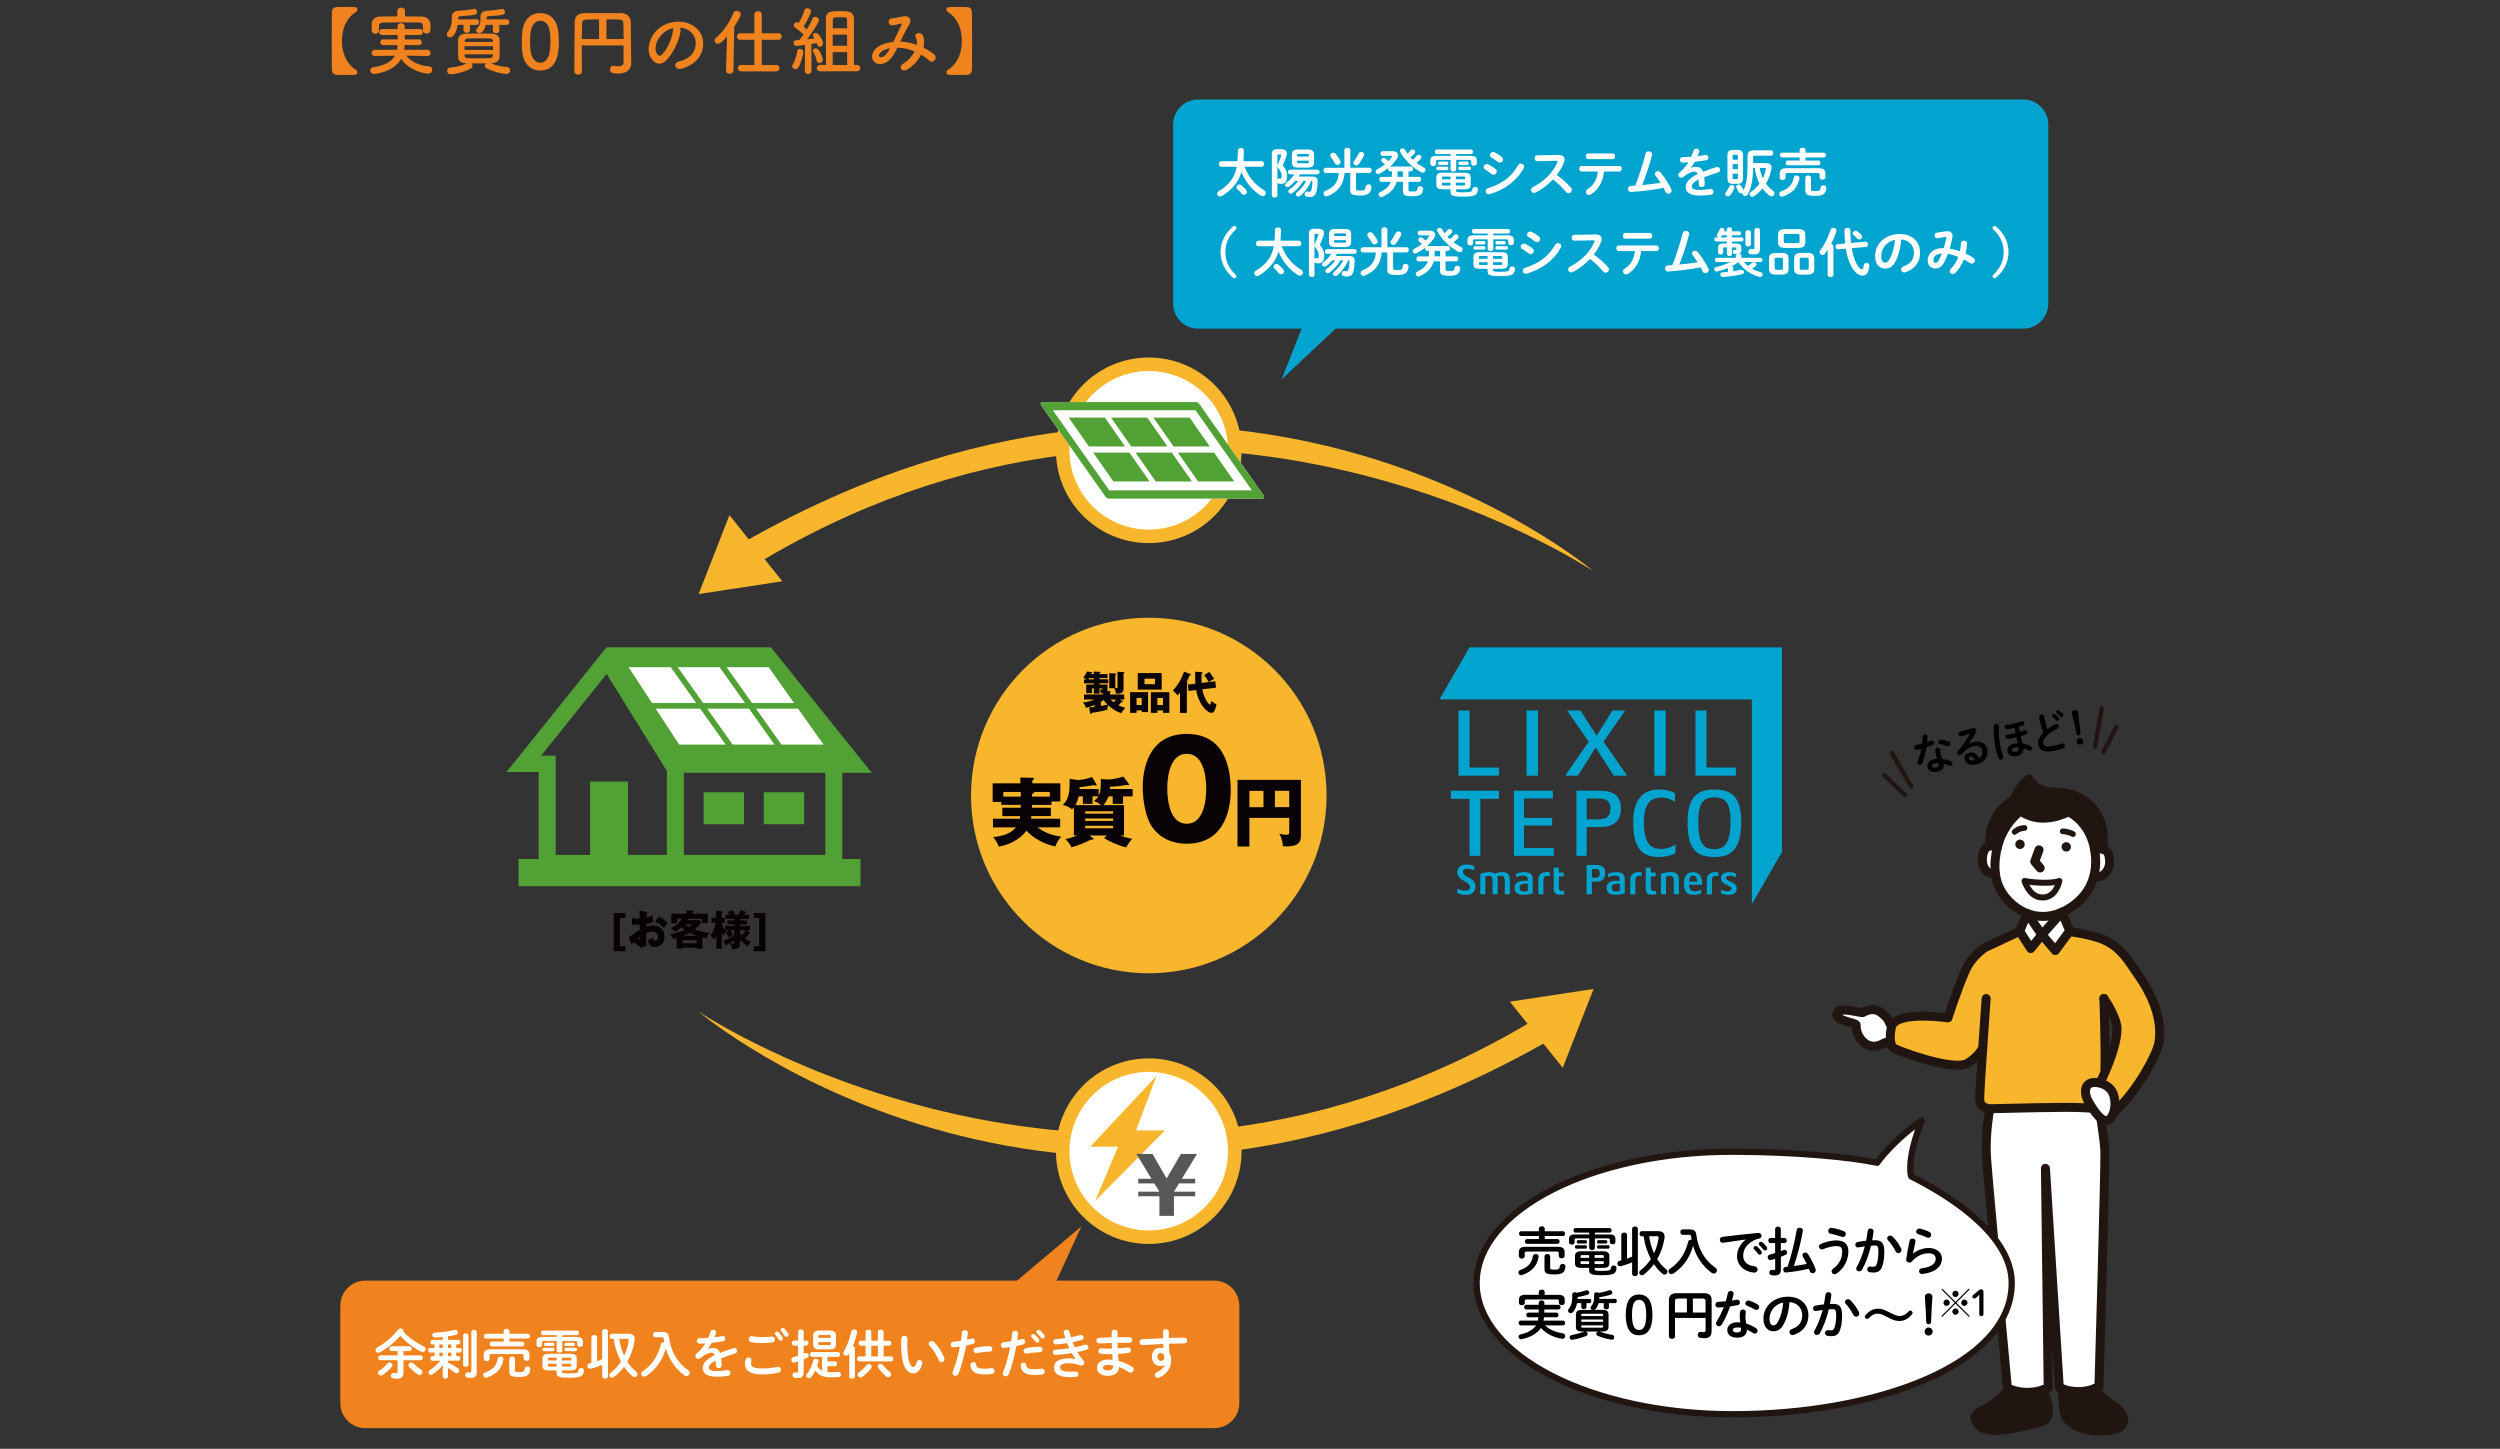 <?xml version="1.0" encoding="UTF-8"?>
<svg id="_レイヤー_1" xmlns="http://www.w3.org/2000/svg" viewBox="0 0 742 430">
  <rect x="0" y="0" width="742" height="430" fill="#333333" stroke="none"/>
  <defs>
    <style>
      .cls-1 {
        stroke-width: 1.86px;
      }

      .cls-1, .cls-2, .cls-3, .cls-4, .cls-5, .cls-6, .cls-7 {
        fill: none;
      }

      .cls-1, .cls-3, .cls-5, .cls-6, .cls-7 {
        stroke: #211512;
        stroke-linecap: round;
        stroke-linejoin: round;
      }

      .cls-8 {
        fill: #51a135;
      }

      .cls-2 {
        stroke: #51a135;
        stroke-width: 1.64px;
      }

      .cls-2, .cls-4 {
        stroke-miterlimit: 10;
      }

      .cls-3 {
        stroke-width: 2.67px;
      }

      .cls-9 {
        fill: #f0831e;
      }

      .cls-10 {
        fill: #fff;
      }

      .cls-4 {
        stroke: #f8b62d;
        stroke-width: 4.01px;
      }

      .cls-11 {
        fill: #f8b62d;
      }

      .cls-12 {
        fill: #090204;
      }

      .cls-5 {
        stroke-width: 1.79px;
      }

      .cls-6 {
        stroke-width: 1.7px;
      }

      .cls-7 {
        stroke-width: 1.31px;
      }

      .cls-13 {
        fill: #211512;
      }

      .cls-14 {
        fill: #00a4cf;
      }

      .cls-15 {
        fill: #565757;
      }
    </style>
  </defs>
  <path class="cls-9" d="M105.29,22.21c-.59.02-1.5.04-2.42.04-1.1,0-2.22-.02-2.82-.04-1.06-.04-1.54-.51-1.56-1.74-.02-2.75-.02-5.52-.02-8.32s0-5.59.02-8.32c.02-1.23.51-1.69,1.56-1.74.59-.02,1.72-.04,2.82-.04.92,0,1.83.02,2.42.04.55.02.79.37.79.75,0,.26-.13.55-.37.68-3.04,1.87-4.22,5.19-4.22,8.62s1.19,6.75,4.22,8.63c.24.13.37.42.37.68,0,.37-.24.73-.79.75h0Z"/>
  <path class="cls-9" d="M126.87,16.62l-6.27-.11c1.12,1.54,3.52,2.95,6.67,3.17.7.04,1.03.51,1.03.99,0,.57-.44,1.19-1.23,1.19-.73,0-5.44-.66-8.01-4.38-2.33,4.07-8.05,4.49-8.08,4.49-.7,0-1.08-.53-1.08-1.06,0-.44.26-.86.84-.95,3.56-.51,5.54-1.74,6.49-3.43l-5.98.09h-.02c-.62,0-.92-.44-.92-.9s.33-.95.95-.95l6.6.02c.09-.46.13-.92.13-1.41l-4.22.02c-.62,0-.9-.42-.9-.84s.31-.88.9-.88l4.25.02c0-.44.02-.88.02-1.32l-4.58.02c-.64,0-.95-.42-.95-.86s.33-.92.95-.92l4.55.02c0-.29,0-.57-.02-.86v-.04c0-.57.51-.86,1.03-.86s1.1.31,1.12.88c.02.29.02.57.02.88l4.47-.02c.59,0,.9.44.9.9s-.31.88-.9.88l-4.47-.02c0,.44-.02.9-.04,1.32l4.2-.02c.57,0,.86.44.86.86s-.29.86-.86.86l-4.22-.02c0,.48-.07.97-.13,1.41l6.91-.02c.62,0,.92.46.92.95,0,.44-.31.9-.9.9h-.03ZM120.23,4.87c1.72,0,3.41.02,5.08.04,1.19.02,2.4.95,2.44,2.22.02.33.02.73.02,1.1,0,.79,0,1.72-1.17,1.72-.53,0-1.06-.31-1.06-.92v-.04c0-2.07-.02-2.27-1.39-2.31-1.74-.02-3.76-.04-5.72-.04-1.61,0-3.17.02-4.51.04-1.21.02-1.39.33-1.45,1.14v1.25c0,.62-.55.95-1.08.95s-1.03-.31-1.06-.99c0-.29-.02-.62-.02-.95,0-.35.02-.7.02-1.06.04-1.03.84-2.09,2.53-2.11,1.67-.02,3.37-.04,5.06-.04v-1.56c0-.7.57-1.06,1.14-1.06s1.14.35,1.14,1.06v1.56h.03Z"/>
  <path class="cls-9" d="M139.48,7.38l.02,1.5c0,.57-.48.86-.97.86s-.97-.29-.97-.86l.02-1.5h-1.74c-.31,1.91-1.14,3.72-2.25,3.72-.53,0-1.01-.4-1.01-.9,0-.22.09-.44.29-.68,1.03-1.25,1.25-2.55,1.25-3.92,0-.24-.02-.48-.02-.73v-.04c0-.9.75-1.56,2.05-1.65,1.54-.11,2.88-.22,4.42-.51l.18-.02c.55,0,.86.44.86.88,0,.37-.24.75-.79.86-1.34.26-2.97.31-4.27.42-.35.02-.55.2-.55.53,0,.13-.02.26-.02.42l5.43-.04c.53,0,.79.42.79.84s-.26.84-.79.84h-1.94v-.02ZM145.71,18.78c1.56.68,3.08.95,4.75,1.1.66.07.97.51.97.99,0,.37-.31,1.1-1.17,1.1-.35,0-3.48-.44-5.85-1.69-.35-.18-.51-.46-.51-.75,0-.26.13-.53.33-.73-.73,0-1.45.02-2.16.02s-1.43-.02-2.13-.02c.2.2.31.46.31.75s-.13.57-.48.77c-2.27,1.25-5.3,1.74-5.94,1.74-.75,0-1.14-.53-1.14-1.03,0-.46.33-.92,1.01-.99,1.72-.15,3.28-.42,4.82-1.25l-.18-.02c-1.52-.02-2.31-.73-2.35-1.67-.04-.81-.07-1.72-.07-2.57,0-1.01.02-2,.07-2.86.04-.77.7-1.67,2.35-1.69,1.23-.02,2.46-.04,3.74-.04s2.57.02,3.94.04c1.25.02,2.2.84,2.24,1.56.04.9.07,1.83.07,2.75s-.02,1.87-.07,2.79c-.04.88-.97,1.67-2.35,1.69l-.2.02h0ZM137.87,13.72v1.1h8.45c0-.37-.02-.73-.02-1.1h-8.43ZM146.26,12.11c-.02-.44-.33-.68-1.01-.7-.99-.02-2.07-.04-3.15-.04s-2.18.02-3.19.04c-.66.02-.97.37-.99.73v.31h8.36l-.02-.33h0ZM137.92,16.12v.42c.02.77.38.77,4.14.77s4.16,0,4.2-.77c0-.13.02-.29.02-.42h-8.36ZM148.19,7.38l.02,1.63c0,.57-.48.86-.97.86s-.97-.29-.97-.86l.02-1.63h-2.11c-.57,2.4-1.67,2.44-1.89,2.44-.53,0-.99-.33-.99-.75,0-.18.07-.35.24-.55.92-.97,1.08-1.83,1.08-2.9,0-.22-.02-.46-.02-.73v-.04c0-.9.73-1.58,1.98-1.67,1.5-.11,2.79-.22,4.29-.51l.18-.02c.51,0,.84.44.84.88,0,.37-.24.75-.77.86-1.3.26-2.88.31-4.14.42-.33.02-.55.18-.55.55,0,.13-.02.26-.02.4l5.94-.04c.53,0,.79.42.79.84s-.26.84-.79.84h-2.16v-.02Z"/>
  <path class="cls-9" d="M154.99,15.21c-.09-.95-.13-1.87-.13-2.79,0-.84.04-1.69.11-2.6.31-3.83,2.4-5.94,5.39-5.94s5.02,2.02,5.37,5.7c.09.97.15,1.94.15,2.88,0,2.49-.2,8.47-5.52,8.47-2.93,0-5.02-2.02-5.37-5.72h0ZM163.17,15.3c.13-.97.2-2.05.2-3.1,0-1.69,0-6.05-3.01-6.05-1.54,0-2.71,1.41-2.93,3.76-.07.81-.11,1.63-.11,2.42,0,.92.04,1.85.15,2.75.26,2.24,1.45,3.54,2.88,3.54s2.51-1.23,2.82-3.32h0Z"/>
  <path class="cls-9" d="M185.09,13.5h-12.41v2.2c0,1.78,0,3.61.02,5.46v.02c0,.64-.55.97-1.1.97s-1.14-.33-1.14-.97c0-7.08.11-13.58.13-14.94.02-1.39,1.1-2.31,2.77-2.33,1.69-.04,3.59-.04,5.52-.04s3.89,0,5.65.04c1.34.02,2.64.97,2.68,2.51.09,3.23.04,6.84.09,9.33l.04,3.1v.04c0,1.3-.9,2.95-3.87,2.95-1.34,0-2.42-.09-2.42-1.25,0-.55.33-1.08.92-1.08l.2.02c.48.09.95.15,1.36.15.88,0,1.54-.29,1.54-1.25v-4.93h.02ZM177.8,5.75c-1.28,0-2.46.02-3.43.04-1.25.02-1.58.33-1.61,1.41-.04,1.39-.04,2.86-.07,4.38l5.11.02v-5.85ZM185.09,11.58c0-1.61-.02-3.17-.07-4.38-.04-1.21-.46-1.39-1.54-1.41s-2.27-.04-3.48-.04v5.85l5.08-.02h0Z"/>
  <path class="cls-9" d="M202,9.18c-.35,2.79-2.33,6.95-4.45,8.91-1.69,1.56-3.54.7-4.51-1.19-1.39-2.73.09-6.82,3.04-8.87,2.71-1.87,6.73-2.18,9.5-.51,3.41,2.05,3.96,6.09,2.05,9.24-1.03,1.69-3.19,3.06-5.37,3.63-1.94.51-2.62-1.72-.73-2.16,1.67-.37,3.37-1.32,4.09-2.46,1.56-2.46.97-5.35-1.21-6.73-.86-.55-1.78-.81-2.73-.88.24.22.37.57.31,1.01h0ZM197.12,9.6c-2.05,1.58-3.15,4.51-2.22,6.21.33.64.9.97,1.45.48,1.65-1.45,3.19-4.95,3.41-7.33.02-.26.09-.51.2-.68-1.01.22-2,.68-2.84,1.32Z"/>
  <path class="cls-9" d="M215.77,10.83c-1.52,1.78-2.11,2.18-2.64,2.18-.59,0-1.06-.46-1.06-.97,0-.26.13-.53.4-.77,2.13-1.87,4.03-4.44,5.19-7.39.2-.48.57-.68.97-.68.62,0,1.23.46,1.23,1.08s-1.34,2.75-1.94,3.67l-.24,12.96c0,.66-.57.99-1.12.99s-1.08-.31-1.08-.95v-.04l.29-10.08h0ZM220,21.2c-.68,0-1.01-.48-1.01-.97s.33-.95,1.01-.95l3.89.02v-7.5l-4.2.02c-.66,0-.99-.48-.99-.97s.33-.99.99-.99l4.2.02v-5.54c0-.68.55-1.01,1.1-1.01s1.1.33,1.1,1.01v5.54l4.93-.02c.66,0,.99.48.99.99s-.33.97-.99.97l-4.93-.02v7.5l4.27-.02c.66,0,.99.48.99.97s-.33.95-.99.95h-10.36Z"/>
  <path class="cls-9" d="M236.1,20.52c-.48,0-.97-.35-.97-.86,0-.18.04-.37.18-.57.59-.97,1.14-2.53,1.28-3.81.07-.53.44-.77.84-.77.48,0,.97.35.97.97,0,.66-.68,3.41-1.43,4.55-.22.33-.55.48-.86.48h0ZM238.87,20.96l.07-7.63c-1.12.15-2.46.31-2.6.31-.53,0-.81-.44-.81-.88,0-.4.24-.79.7-.81.26-.02.59-.04.97-.07.4-.46.86-1.01,1.3-1.63-.68-.7-1.98-1.69-2.49-2.05-.29-.2-.42-.46-.42-.73,0-.44.37-.86.88-.86.13,0,.26.04.59.2.62-.97,1.39-2.6,1.69-3.76.11-.44.48-.62.88-.62.53,0,1.1.35,1.1.9,0,.33-.84,2.49-2.24,4.51.35.29.7.62.99.88.7-1.14,1.32-2.31,1.67-3.17.15-.4.48-.55.81-.55.53,0,1.1.4,1.1.97,0,.73-2.16,3.94-3.5,5.68.84-.09,1.65-.18,2.2-.24-.09-.15-.22-.31-.31-.42-.13-.18-.2-.35-.2-.53,0-.4.4-.7.84-.7,1.08,0,2.18,2.49,2.18,3.06,0,.64-.48,1.06-.97,1.06-.53,0-.66-.29-.9-1.12-.35.07-.92.18-1.58.29l.04,7.92c0,.66-.53,1.01-1.03,1.01s-.97-.33-.97-.99v-.02h0ZM243.21,18.71c-.37,0-.75-.22-.84-.75-.15-.88-.51-1.74-.95-2.44-.11-.18-.15-.33-.15-.48,0-.42.37-.7.81-.7,1.3,0,2.13,3.06,2.13,3.39,0,.62-.51.99-1.01.99h0ZM243.38,21.15c-.64,0-.95-.46-.95-.92s.31-.95.95-.95h1.78c0-3.3-.04-12.39-.04-13.75,0-2.18,1.56-2.22,4.16-2.22.62,0,1.25.02,1.8.04,1.45.07,2.35.73,2.38,2.18v13.75h.9c.64,0,.97.48.97.95s-.33.92-.97.92h-10.98ZM251.42,8.41c0-1.3-.02-2.27-.02-2.57-.02-.51-.33-.7-.81-.7-.37-.02-.84-.02-1.3-.02s-.95,0-1.32.02c-.48,0-.77.2-.79.7-.02.35-.02,1.32-.02,2.57h4.27,0ZM251.42,10.28h-4.27v3.32h4.29l-.02-3.32h0ZM251.44,15.48h-4.29v3.81h4.29v-3.81Z"/>
  <path class="cls-9" d="M267.32,12.35c1.65.07,3.28.44,4.77.97.13-.9.04-1.72-.31-2.31-.62-1.03,1.36-1.87,2.09-.51.48.88.55,2.2.22,3.65,1.14.55,2.18,1.21,3.04,1.87,1.39,1.08-.11,3.1-1.36,1.96-.73-.66-1.52-1.25-2.4-1.78-.81,1.65-2.2,3.3-4.18,4.47-1.54.9-2.64-.81-1.21-1.69,1.65-1.01,2.79-2.38,3.48-3.72-1.63-.68-3.37-1.08-5.13-1.1-.81,1.69-1.56,3.06-2.82,4.03-1.32,1.03-3.26,1.17-4.2,0-1.12-1.41-.31-3.7,2.22-4.82,1.17-.51,2.4-.81,3.61-.95.77-1.65,1.78-3.65,2.4-5.04.13-.31.2-.48-.13-.4-.86.22-1.69.51-2.6.53-1.45.04-1.39-2-.07-2.09.88-.04,2.22-.37,3.17-.55,2-.4,2.88.9,1.89,2.51-.92,1.54-1.8,3.32-2.6,4.97h.12ZM262.15,14.99c-.57.29-1.61,1.21-1.23,1.76.26.37,1.06.24,1.45-.07.73-.55,1.32-1.45,1.83-2.35-.57.09-1.23.26-2.05.66Z"/>
  <path class="cls-9" d="M284.1,22.25c-.92,0-1.83-.02-2.42-.04-.55-.02-.79-.37-.79-.75,0-.26.13-.55.37-.68,3.04-1.87,4.22-5.19,4.22-8.63s-1.19-6.75-4.22-8.62c-.24-.13-.37-.42-.37-.68,0-.37.24-.73.79-.75.59-.02,1.5-.04,2.42-.04,1.1,0,2.22.02,2.82.04,1.06.04,1.54.51,1.56,1.74.02,2.73.04,5.52.04,8.32s-.02,5.57-.04,8.32c-.02,1.23-.51,1.69-1.56,1.74-.59.02-1.72.04-2.82.04h0Z"/>
  <polygon class="cls-11" points="463.82 316.92 472.97 293.52 448.13 297.3 463.82 316.92"/>
  <path class="cls-11" d="M459.33,300.25c-130.38,81.7-251.99,0-251.99,0,0,0,109.93,93.47,257.52,5.57l-5.53-5.57Z"/>
  <path class="cls-11" d="M393.72,236.1c0,29.14-23.62,52.77-52.76,52.77s-52.76-23.63-52.76-52.77,23.62-52.76,52.76-52.76,52.76,23.62,52.76,52.76"/>
  <polygon class="cls-12" points="185.62 282.3 185.62 280.83 183.99 280.83 183.99 272.46 185.62 272.46 185.62 270.99 182.13 270.99 182.13 282.3 185.62 282.3"/>
  <path class="cls-12" d="M194.46,273.54c1.02.44,1.9,1.1,2.6,1.93.27-.43.54-.8,1.19-1.48-.66-.74-1.82-1.52-2.68-1.96l-1.12,1.52ZM189.88,277.97c.01.47.02.9-.16.9-.09,0-.32-.12-.55-.32.31-.27.56-.45.71-.58M189.81,270.28c.04,1.23.05,1.36.05,2.28-.15,0-.83.05-1.31.05-.53,0-.72-.04-.97-.07v1.95c.7,0,1.56-.01,2.28-.05.01.95.01,1.04.01,1.47-.49.31-2.72,2-3.29,2.31l.88,2.11c.17-.21.32-.38.63-.71.98.71,1.5,1.12,2.15,1.76l1.68-.76c-.1-.96-.11-1.24-.16-3.69.4-.15,1.15-.43,1.9-.43,1.17,0,1.63.86,1.63,1.62,0,.61-.31,1.08-.77,1.08-.58,0-.58-.58-.58-.82-.16.06-1.26.43-1.52.52.01.52.07,2.16,1.93,2.16,1.22,0,2.91-.77,2.91-3.06,0-2.04-1.55-3.32-3.4-3.32-1.02,0-1.77.26-2.09.37,0-.11.02-.7.02-.83,1.08-.18,1.72-.43,2.01-.55-.02-.25-.02-.33-.02-.66,0-.28.01-.85.02-1.3-.61.28-1.23.47-1.93.61.02-.5.05-.93.09-1.3.07-.02.21-.06.21-.2,0-.11-.1-.14-.26-.16l-2.11-.36Z"/>
  <path class="cls-12" d="M205.3,274.39c-.21.22-.41.43-.81.74-.52-.28-.8-.49-1.08-.74h1.89ZM202.98,277.76c.5-.21,1.04-.47,1.72-.87.64.33,1.2.56,2.18.87h-3.9ZM202.6,279.08h4.13v.87h-4.13v-.87ZM208.48,278.22c.72.17.98.23,1.24.29.17-.66.53-1.24.83-1.63-.71-.09-2.43-.31-4.31-1.08.76-.63,1.44-1.3,1.98-2.12l-.69-.6h-3.42c.15-.23.2-.31.25-.39h3.98v1.28h1.75v-2.8h-4.51v-.52c.16-.05.31-.11.31-.23,0-.15-.16-.16-.26-.16l-1.9-.04v.95h-4.5v2.86h1.73v-1.34h1.37c-.29.44-1.23,1.9-3.28,2.77.23.14.85.5,1.29,1.15.85-.49,1.36-.88,1.93-1.4.15.14.38.36.93.75-1.03.55-2.79,1.12-4.32,1.23.58.72.74,1.07.87,1.46.43-.09.66-.12,1.07-.22v3.13h1.79v-.26h4.13v.26h1.74v-3.34Z"/>
  <path class="cls-12" d="M219.65,276.13h1.63c-.34.6-.82,1.14-1.13,1.46-.29-.37-.43-.61-.5-.76v-.7ZM215.3,280.45c.07.17.16.33.29.33.17,0,.15-.32.13-.39,1.15-.59,1.96-1.08,2.21-1.23v.45c0,.31-.01.44-.54.44-.37,0-.59-.04-.77-.06.37.52.55,1.09.68,1.72,1.93-.07,2.36-.47,2.36-1.82v-.96c.92,1.09,1.77,1.59,2.32,1.91.28-.71.77-1.14.93-1.28-.92-.33-1.47-.76-1.84-1.06.56-.49.88-.82,1.25-1.34.13,0,.34.02.34-.16l-.12-.18-.87-.71h.91v-1.33h-2.92v-.45h2.05v-1.15h-2.05v-.45h2.66v-1.24h-1.42c.2-.34.21-.38.29-.54.21,0,.37-.01.37-.17,0-.09-.1-.14-.25-.18l-1.57-.47c-.25.67-.38.94-.6,1.36h-1.35l.41-.21c-.2-.37-.41-.7-.8-1.25l-1.44.67c.13.16.32.39.54.79h-1.2v1.24h2.64v.45h-2.07v1.15h2.07v.45h-2.75v1.24c-.48-.6-.76-1.23-.96-1.72v-.39h.9v-1.49h-.9v-1.57c.11-.02.28-.06.28-.21,0-.14-.15-.17-.28-.18l-1.69-.09v2.05h-1.34v1.49h1.23c-.39,1.87-1.03,3.03-1.57,3.86.55.4.7.54,1.15,1.12.1-.15.28-.45.61-1.25v3.98h1.61v-4.69c.18.29.32.48.55.79.15-.49.34-.93.75-1.31-.12-.12-.16-.17-.26-.29h1.04l-.96.7c.25.27.95,1.12,1.12,1.4.33-.29.63-.54,1.13-.87-.32-.5-.76-1.03-.95-1.23h1.28v1.41c-1.67,1.12-2.69,1.47-3.18,1.64l.54,1.26Z"/>
  <polygon class="cls-12" points="227.18 282.3 227.18 270.99 223.68 270.99 223.68 272.46 225.31 272.46 225.31 280.83 223.68 280.83 223.68 282.3 227.18 282.3"/>
  <polygon class="cls-11" points="216.5 152.9 207.35 176.31 232.19 172.52 216.5 152.9"/>
  <path class="cls-11" d="M220.99,169.58c130.38-81.7,251.99,0,251.99,0,0,0-109.93-93.48-257.52-5.57l5.53,5.57Z"/>
  <path class="cls-10" d="M366.49,133.66c0,14.1-11.43,25.53-25.54,25.53s-25.54-11.43-25.54-25.53,11.43-25.54,25.54-25.54,25.54,11.43,25.54,25.54"/>
  <path class="cls-4" d="M366.49,133.66c0,14.1-11.43,25.53-25.54,25.53s-25.54-11.43-25.54-25.53,11.43-25.54,25.54-25.54,25.54,11.43,25.54,25.54Z"/>
  <path class="cls-10" d="M328.16,147.5c.2.29.54.48.84.48h45.67c.24,0,.42-.12.49-.31.07-.19.02-.44-.13-.66l-19.13-27.19c-.2-.29-.54-.48-.84-.48h-45.67c-.24,0-.42.12-.49.31-.07.2-.02.44.13.66"/>
  <polygon class="cls-8" points="348.32 132.51 359.06 132.51 353.08 123.95 342.33 123.95 348.32 132.51"/>
  <polygon class="cls-8" points="335.75 132.51 346.5 132.51 340.51 123.95 329.76 123.95 335.75 132.51"/>
  <polygon class="cls-8" points="323.18 132.51 333.92 132.51 327.94 123.95 317.19 123.95 323.18 132.51"/>
  <polygon class="cls-8" points="355.59 142.9 366.33 142.9 360.35 134.33 349.6 134.33 355.59 142.9"/>
  <polygon class="cls-8" points="343.02 142.9 353.77 142.9 347.78 134.33 337.03 134.33 343.02 142.9"/>
  <polygon class="cls-8" points="330.45 142.9 341.2 142.9 335.21 134.33 324.46 134.33 330.45 142.9"/>
  <path class="cls-8" d="M328.16,147.5c.2.29.54.48.84.48h45.67c.24,0,.42-.12.49-.31.07-.19.02-.44-.13-.66l-19.13-27.19c-.2-.29-.54-.48-.84-.48h-45.67c-.24,0-.42.12-.49.31-.07.19-.02.44.13.66M313.41,123.1l-.07-.11-.86-1.23h42.35l16.75,23.78h-42.35l-15.81-22.44Z"/>
  <path class="cls-12" d="M306.31,235.61c.31-.07.6-.13.6-.4l-.07-.16h4.74v1.39h-5.28v-.83ZM302.97,236.43h-5.19v-1.39h5.19v1.39ZM306.28,239.75c0-.22.02-.49.02-.85h5.79v-1.03h2.62v-5.37h-8.3v-.9c.34-.18.52-.31.52-.45,0-.18-.22-.29-.52-.29l-3.56-.09v1.72h-8.23v5.53h2.55v.87h5.79v.85h-5.46v2.48h5.3c-.04.4-.09.6-.11.78h-7.97v2.57h6.8c-1.66,2.04-4.45,2.68-6.76,2.86.54.58,1.37,1.97,1.7,2.86,4.18-.78,6.87-2.89,8.19-4.77,3.02,3.4,7.47,4.5,8.55,4.7.56-1.3.94-1.99,1.77-2.93-1.59-.2-4.32-.65-7-2.73h6.69v-2.57h-8.64c.04-.18.07-.42.09-.78h5.79v-2.48h-5.64Z"/>
  <path class="cls-12" d="M330.38,245.83h-8.3v-.74h8.3v.74ZM319.17,238.96c.47-.8.78-1.68.98-2.6h1.25v2.22h2.86v-2.22h1.7c-.4.67-.85,1.05-1.3,1.41,1.14.29,2.04,1.12,2.12,1.19h-7.63ZM330.38,243.66h-8.3v-.74h8.3v.74ZM322.08,240.78h8.3v.72h-8.3v-.72ZM326.73,231.2v.94c0,2.8-.42,3.6-.65,4.03v-1.99h-5.68c0-.16.02-.22.02-.56,1.61-.14,2.73-.29,4.3-.63.31.13.45.2.54.2.11,0,.22-.09.22-.2,0-.09-.04-.18-.09-.25l-1.28-2.13c-1.19.45-3,.9-4.21.9l-2.42-.36c0,3.62-.11,6.13-2.06,7.72.4.11,1.86.49,2.73,1.36.2-.18.31-.31.58-.63v8.35h1.07c-.69.27-2.22.83-3.58,1.1.29.27,1.3,1.25,1.77,2.44,2.01-.49,4.43-1.61,5.82-2.3.42.04.76.09.76-.18,0-.09-.04-.16-.2-.27l-.98-.78h5.15l-.85.78c1.34.85,3.98,2.15,6.55,2.77.16-.29.9-1.61,1.77-2.57-.67-.11-2.04-.36-3.47-.98h1.07v-8.99h-6.11c.69-.83,1.19-1.77,1.54-2.6h1.21v2.22h3.06v-2.22h2.86v-2.19h-6.76c.02-.31.02-.38.02-.67,1.75-.07,3.07-.22,4.92-.56.2.05.36.09.49.09s.27-.04.27-.2l-.11-.25-1.59-2.1c-1.34.4-3.42.94-4.77.85l-1.95-.13Z"/>
  <path class="cls-12" d="M352.24,223.74c5.76,0,5.76,8.93,5.76,10.37,0,1.33,0,10.38-5.76,10.38s-5.79-9.08-5.79-10.38c0-1.41,0-10.37,5.79-10.37M352.24,217.83c-12.18,0-13.08,12.02-13.08,15.78,0,3.41.71,8.77,2.74,11.75,1.61,2.31,4.66,5.05,10.34,5.05,12.14,0,13.04-12.02,13.04-15.78,0-6.38-1.61-16.8-13.04-16.8"/>
  <path class="cls-12" d="M375,239.57h-4.18v-4.85h4.18v4.85ZM378.4,234.71h4.25v4.85h-4.25v-4.85ZM382.65,242.74v4c0,.76,0,1.01-.87,1.01-.94,0-1.61-.18-2.1-.31.31.54.9,1.54,1.1,3.69.34.04.52.09.94.09,3.09,0,4.39-.87,4.39-3v-16.76h-18.82v19.8h3.53v-8.52h11.84Z"/>
  <path class="cls-10" d="M366.49,341.67c0,14.1-11.43,25.53-25.54,25.53s-25.54-11.43-25.54-25.53,11.43-25.54,25.54-25.54,25.54,11.43,25.54,25.54"/>
  <path class="cls-4" d="M366.49,341.67c0,14.1-11.43,25.53-25.54,25.53s-25.54-11.43-25.54-25.53,11.43-25.54,25.54-25.54,25.54,11.43,25.54,25.54Z"/>
  <polygon class="cls-11" points="343.24 319.32 323.58 340.36 331.82 340.36 325.05 356.45 345.74 335.52 337.18 335.52 343.24 319.32"/>
  <polygon class="cls-15" points="344.12 360.86 348.43 360.86 348.43 355.06 354.73 355.06 354.73 353.68 348.43 353.68 349.93 351.23 354.73 351.23 354.73 349.86 350.77 349.86 355.27 342.49 350.49 342.49 346.26 349.76 342.07 342.49 337.28 342.49 341.76 349.86 337.82 349.86 337.82 351.23 342.6 351.23 344.1 353.68 337.82 353.68 337.82 355.06 344.12 355.06 344.12 360.86"/>
  <path class="cls-14" d="M506.59,261.13v4.3h1.51v-4.32c0-1.12.97-1.3,1.92-1.09v-1.1c-1.59-.33-3.43.13-3.43,2.21"/>
  <path class="cls-14" d="M489.96,263.56v-3.47h1.45v-1.1h-1.45v-1.49h-1.51v6.37c0,1.07.51,1.69,1.87,1.69.37,0,1-.08,1.23-.15v-1.1c-.19.09-.47.17-.76.17-.55,0-.83-.33-.83-.93"/>
  <path class="cls-14" d="M483.87,261.13v4.3h1.51v-4.32c0-1.12.97-1.3,1.92-1.09v-1.1c-1.6-.33-3.43.13-3.43,2.21"/>
  <path class="cls-14" d="M479.64,258.85c-1.09,0-2.14.39-2.36.47v1.06c.34-.15,1.24-.5,1.96-.5,1.11,0,1.53.38,1.53,1.27v.25h-1.04c-1.84,0-2.89.71-2.89,2.09s.9,2.09,2.55,2.09c1.43,0,2.5-.31,2.84-.42v-4.14c0-1.56-.8-2.17-2.58-2.17M480.77,264.4c-.14.06-.67.2-1.26.2-.69,0-1.18-.4-1.18-1.14,0-.86.46-1.17,1.8-1.17h.64v2.12Z"/>
  <path class="cls-14" d="M473.82,256.73h-2.91v8.7h1.56v-3.76h1.43c1.54,0,2.52-.8,2.52-2.52,0-1.61-.82-2.42-2.61-2.42M473.57,260.49h-1.09v-2.57h1.11c.88,0,1.24.38,1.24,1.22,0,.99-.41,1.35-1.25,1.35"/>
  <path class="cls-14" d="M495.7,258.84c-1.18,0-2.4.4-2.73.52v6.06h1.51v-5.23c.18-.11.76-.25,1.18-.25.8,0,1.12.39,1.12,1.61v3.86h1.52v-4.27c0-1.73-.92-2.32-2.61-2.32"/>
  <path class="cls-14" d="M502.51,258.85c-1.69,0-2.73,1.15-2.73,3.21,0,2.23.64,3.53,2.79,3.53,1.18,0,2.12-.34,2.33-.48v-1.11c-.21.17-1.01.55-1.8.55-1.28,0-1.79-.67-1.81-1.96h3.89v-.53c0-2-.96-3.21-2.68-3.21M501.29,261.67c.02-1.25.45-1.83,1.21-1.83s1.19.69,1.22,1.83h-2.43Z"/>
  <path class="cls-14" d="M512.26,260.6c0-.38.31-.7,1.29-.7.68,0,1.36.31,1.66.51v-1.09c-.18-.09-.91-.47-2.1-.47-1.34,0-2.34.62-2.34,1.83,0,2.02,3.16,1.98,3.16,3.1,0,.42-.43.77-1.36.77-.66,0-1.41-.32-1.78-.54v1.1c.19.14,1.05.48,2.24.48,1.62,0,2.42-.72,2.42-1.97,0-1.94-3.2-1.98-3.2-3.01"/>
  <path class="cls-14" d="M462.66,263.56v-3.47h1.45v-1.1h-1.45v-1.49h-1.51v6.37c0,1.07.51,1.69,1.87,1.69.37,0,1.01-.08,1.23-.15v-1.1c-.19.09-.47.17-.75.17-.55,0-.83-.33-.83-.93"/>
  <path class="cls-14" d="M456.57,261.13v4.3h1.51v-4.32c0-1.12.98-1.3,1.92-1.09v-1.1c-1.6-.33-3.43.13-3.43,2.21"/>
  <path class="cls-14" d="M452.34,258.85c-1.09,0-2.14.39-2.36.47v1.06c.34-.15,1.23-.5,1.95-.5,1.11,0,1.53.37,1.53,1.27v.25h-1.04c-1.84,0-2.89.71-2.89,2.09s.89,2.09,2.55,2.09c1.42,0,2.49-.31,2.84-.42v-4.14c0-1.56-.8-2.17-2.59-2.17M453.46,264.4c-.13.06-.66.2-1.26.2-.69,0-1.17-.4-1.17-1.14,0-.86.46-1.17,1.79-1.17h.64v2.12Z"/>
  <path class="cls-14" d="M445.63,258.84c-.83,0-1.61.32-1.91.48-.42-.33-1.02-.48-1.77-.48-1.18,0-2.29.4-2.61.52v6.06h1.51v-5.23c.19-.11.64-.25,1.07-.25.82,0,1.08.43,1.08,1.65v3.82h1.52v-4.06c0-.46-.06-.85-.18-1.17.2-.11.74-.24,1.16-.24.81,0,1.12.39,1.12,1.61v3.86h1.52v-4.27c0-1.73-.83-2.32-2.52-2.32"/>
  <path class="cls-14" d="M436.07,260.51c-.9-.49-1.91-.91-1.91-1.81,0-.67.64-.89,1.25-.89.87,0,1.55.24,2.18.55v-1.29c-.61-.25-1.35-.48-2.39-.48-1.2,0-2.68.66-2.68,2.23,0,1.28.85,2.01,1.87,2.56.99.54,1.89,1.08,1.89,1.89,0,.65-.47,1.08-1.35,1.08-1,0-1.76-.22-2.41-.6v1.32c.68.31,1.71.53,2.58.53,1.44,0,2.83-.62,2.83-2.56,0-1.22-.9-2.01-1.85-2.52"/>
  <polygon class="cls-14" points="436.16 192.12 427.23 207.59 519.95 207.59 519.95 268.36 528.88 252.89 528.88 192.12 436.16 192.12"/>
  <rect class="cls-14" x="453.08" y="210.88" width="3.38" height="19.34"/>
  <rect class="cls-14" x="491" y="210.88" width="3.38" height="19.34"/>
  <polygon class="cls-14" points="430.63 237.09 436.16 237.09 436.16 254.01 439.36 254.01 439.36 237.09 444.89 237.09 444.89 234.67 430.63 234.67 430.63 237.09"/>
  <polygon class="cls-14" points="449.32 254.01 461.16 254.01 461.16 251.69 452.32 251.69 452.32 245.02 460.67 245.02 460.67 242.76 452.32 242.76 452.32 236.99 460.9 236.99 460.9 234.67 449.32 234.67 449.32 254.01"/>
  <path class="cls-14" d="M470.92,245.48h3.84c3.98,0,6.34-1.59,6.34-5.55,0-3.64-2.02-5.26-6.54-5.26h-6.68v19.34h3.04v-8.53ZM470.92,236.99h3.25c2.68,0,3.81.75,3.81,2.94,0,2.51-1.25,3.25-3.81,3.25h-3.25v-6.19Z"/>
  <path class="cls-14" d="M497.27,250.65c-.4.29-2.19,1.32-4.18,1.32-3.67,0-5.17-2.28-5.17-8.05,0-5.09,1.73-7.2,5.23-7.2,1.63,0,3.26.75,3.98,1.23v-2.55c-.4-.2-1.97-1.08-4.81-1.08-4.52,0-7.59,2.82-7.59,9.59s1.78,10.44,7.5,10.44c2.64,0,4.75-.83,5.04-1.11v-2.6Z"/>
  <path class="cls-14" d="M508.82,234.33c-4.83,0-7.94,1.99-7.94,9.59s2.11,10.44,7.94,10.44c5.43,0,7.97-2.81,7.97-10.44,0-7.22-2.68-9.59-7.97-9.59M508.82,252.05c-3.38,0-4.77-1.99-4.77-8.13,0-5.43,1.42-7.28,4.77-7.28s4.8,1.74,4.8,7.28c0,5.91-1.53,8.13-4.8,8.13"/>
  <polygon class="cls-14" points="482.37 210.88 478.58 210.88 473.89 218.37 469.08 210.88 465.11 210.88 471.53 220.14 464.53 230.22 468.32 230.22 473.58 221.83 478.95 230.22 482.93 230.22 475.94 220.14 482.37 210.88"/>
  <polygon class="cls-14" points="432.88 210.88 432.88 230.22 444.89 230.22 444.89 227.8 436.16 227.8 436.16 210.88 432.88 210.88"/>
  <polygon class="cls-14" points="503.21 210.88 503.21 230.22 515.22 230.22 515.22 227.8 506.5 227.8 506.5 210.88 503.21 210.88"/>
  <path class="cls-12" d="M331.67,203.9c0,.19-.01.37-.29.37-.11,0-.23-.04-.36-.05v-3.94c.07-.01.28-.07.28-.23,0-.15-.18-.16-.22-.16l-1.85-.08v4.45h1.48c.4.7.44,1.24.46,1.6,1.97.09,2.3-.36,2.3-1.71v-4.27c.13-.04.25-.07.25-.24,0-.12-.13-.16-.26-.17l-1.78-.09v4.5ZM326.35,204.32h.79c.01.29-.05.4-.28.4-.07,0-.25-.01-.52-.05v-.34ZM331.22,207.64c-.21.28-.44.56-.69.81-.42-.33-.78-.69-.9-.81h1.59ZM323.03,201.64c.07-.09.12-.17.22-.36h1.4v.36h-1.63ZM326.74,208.33c.09-.05.48-.29.81-.57.34.53.83,1.07,1.16,1.39-.58.13-1.55.32-1.97.4v-1.22ZM323.53,211.58c.04.24.07.37.21.37.11,0,.18-.16.26-.37,1.35-.18,2.56-.38,4.66-.93,0-.36.03-.69.2-1.35,1.26,1.19,3.03,2.14,3.98,2.38.16-.44.54-1.03,1.22-1.59-.99-.21-1.84-.63-2.1-.77.36-.33.67-.7.88-.92h.16c.13-.03.24-.05.24-.16,0-.12-.11-.16-.16-.2l-.62-.41h1.2v-1.51h-4.23v-.52c.18-.12.26-.17.26-.28,0-.16-.15-.16-.26-.17l-.73-.07v-1.92h-2.36v-.36h2.58v-1.19h-2.58v-.36h2.36v-1.19h-2.36v-.28c.13-.05.28-.13.28-.2,0-.16-.18-.17-.28-.17l-1.69-.09v.74h-.85l.09-.21c.15,0,.33-.01.33-.18,0-.05-.04-.15-.21-.17l-1.37-.21c-.29.63-.6,1.19-1.15,1.89.2.04.49.09,1.11.44h-.86v1.19h2.91v.36h-2.26v2.56h1.72v-1.43h.54v1.57h1.69v-1.22c.25.34.33.71.37,1.14.41,0,.52,0,.7-.01v.33h-5.68v1.51h3.12c-1.35.61-2.85.82-3.46.9.33.33.73.79.87,1.57,1.16-.25,2.05-.59,2.62-.83v.54c-.25.04-.65.09-1.64.18l.29,1.57Z"/>
  <path class="cls-12" d="M342.81,203.07h-3.13v-1.65h3.13v1.65ZM337.68,204.68h7.11v-4.92h-7.11v4.92ZM343.5,207.16h1.68v2.09h-1.68v-2.09ZM345.17,210.85v.73h1.88v-6.14h-5.47v6.14h1.92v-.73h1.68ZM337.33,207.16h1.53v2.09h-1.53v-2.09ZM338.86,210.85v.5h1.88v-5.92h-5.32v6.14h1.92v-.73h1.53Z"/>
  <path class="cls-12" d="M356.64,202.69c-.04-.66-.04-1.29-.04-1.43,0-.62.01-.91.04-1.32.15-.07.28-.13.28-.29,0-.15-.2-.16-.34-.17l-1.85-.12c-.03,1.61-.03,2.48.07,3.54l-2.25.28.2,1.9,2.29-.26c.67,4.17,3.2,6.76,4.6,6.76.83,0,1.16-1.43,1.43-2.55-.66-.25-1.06-.58-1.51-1.01-.21.74-.3,1.12-.44,1.12-.29,0-1.73-1.58-2.27-4.56l4.06-.48-.22-1.9-1.94.23c.73-.53,1.22-.75,1.6-.93-.36-.71-1.07-1.65-1.44-2.09l-1.52.99c.07.09.88,1.06,1.31,2.04l-2.04.24ZM352.27,202.99c.09-.03.21-.09.21-.24s-.15-.21-.32-.29c.46-.93.66-1.35.91-2.02.08,0,.4-.01.4-.23,0-.1-.09-.15-.17-.17l-1.89-.69c-.29.96-1.27,3.51-3.32,5.59.15.12,1.04.83,1.4,1.48.24-.23.5-.54.73-.87v6.04h2.05v-8.6Z"/>
  <path class="cls-14" d="M600.5,97.55h-244.89c-4.1,0-7.43-3.33-7.43-7.43v-53.15c0-4.1,3.33-7.43,7.43-7.43h244.89c4.1,0,7.43,3.33,7.43,7.43v53.15c0,4.1-3.33,7.43-7.43,7.43"/>
  <path class="cls-10" d="M369.41,49.5c.49,1.35,1.2,2.63,2.11,3.76.52.66,1.1,1.27,1.73,1.82.61.54,1.27.99,1.97,1.43.33.2.46.49.46.77,0,.49-.39.96-.9.96-.16,0-.33-.05-.49-.14-2.44-1.49-4.62-4.01-5.84-7.03-.42,1.46-1.02,2.6-1.79,3.6-.96,1.26-2.42,2.58-3.96,3.49-.2.13-.41.17-.6.17-.49,0-.85-.39-.85-.82,0-.28.16-.6.55-.82,1.27-.72,2.6-1.82,3.49-3.02.82-1.1,1.42-2.3,1.76-4.18h-4.59c-.46,0-.69-.41-.69-.83s.24-.82.69-.82h4.81c.08-.91.13-1.97.13-3.19,0-.5.44-.75.9-.75s.88.25.88.75c0,1.18-.05,2.25-.14,3.19h5.46c.47,0,.71.41.71.82s-.25.83-.74.83h-5.05ZM369.85,56.38c.17.2.24.42.24.61,0,.47-.44.83-.9.83-.24,0-.5-.11-.69-.36-.38-.49-.87-1.02-1.23-1.32-.22-.19-.3-.39-.3-.58,0-.42.41-.82.88-.82.19,0,.38.06.55.2.5.41,1.07.96,1.45,1.43Z"/>
  <path class="cls-10" d="M380.29,44.29c1.05,0,1.65.47,1.65,1.29,0,.22-.05.47-.14.76-.31.94-.68,1.87-1.1,2.78.85.87,1.32,1.92,1.32,3.05,0,1.89-.75,2.41-1.82,2.41-.25,0-.38-.02-.6-.05-.24-.03-.39-.19-.47-.38v3.85c0,.41-.41.63-.82.63s-.83-.22-.83-.63v-12.19c0-1.07.44-1.53,1.6-1.53h1.21ZM379.43,45.81c-.24,0-.3.08-.3.35v3.02c.03-.2.08-.36.21-.61.33-.65.68-1.57.91-2.39l.03-.17c0-.14-.09-.19-.3-.19h-.55ZM379.13,53.36c.11-.25.31-.44.6-.39.16.02.22.03.31.03.25,0,.35-.11.35-.82s-.3-1.48-.96-2.25c-.19-.22-.28-.41-.3-.66v4.09ZM386.88,53.67c-.87,1.4-2.01,2.69-3.26,3.62-.19.14-.36.19-.53.19-.39,0-.72-.31-.72-.66,0-.22.13-.46.41-.65.98-.65,1.83-1.48,2.53-2.5h-.87c-.57.66-1.18,1.24-1.81,1.7-.17.13-.35.17-.5.17-.41,0-.72-.31-.72-.68,0-.24.11-.47.41-.68.88-.61,1.7-1.48,2.33-2.44h-1.29c-.41,0-.63-.35-.63-.69s.22-.69.63-.69h8.17c.42,0,.65.35.65.69s-.22.69-.65.69h-5.19l-.42.66h4.04c1.09,0,1.6.41,1.6,1.35,0,1.1-.09,2.11-.31,3-.31,1.24-.88,1.71-1.97,1.71-.31,0-.57-.02-.9-.06-.47-.08-.68-.41-.68-.76,0-.42.35-.87.88-.77.16.03.39.05.58.05.3,0,.46-.11.55-.47.21-.76.32-1.65.32-2.52,0-.2-.08-.28-.28-.28h-.09c-.69,1.67-1.79,3.26-3.22,4.45-.19.17-.41.24-.61.24-.39,0-.72-.28-.72-.63,0-.2.09-.42.35-.63,1.08-.88,2.08-2.12,2.74-3.43h-.79ZM385.15,49.74c-1.12,0-1.71-.44-1.71-1.53v-2.3c0-1.1.6-1.53,1.71-1.53h3.12c1.13,0,1.75.42,1.75,1.53v2.3c-.03,1.16-.68,1.51-1.75,1.53h-3.12ZM388.47,46.01c0-.25-.08-.33-.41-.33h-2.67c-.33,0-.42.08-.42.33v.44h3.51v-.44ZM388.06,48.45c.33,0,.41-.08.41-.33v-.44h-3.51v.44c0,.3.17.33.42.33h2.67Z"/>
  <path class="cls-10" d="M399.01,44.55c0-.46.44-.69.88-.69s.88.24.88.69v5.24h5.65c.46,0,.69.38.69.77s-.24.77-.69.77h-3.96v4.74c0,.38.16.5,1.26.5,1.32,0,1.53-.14,1.62-1.18.05-.46.42-.68.83-.68.46,0,.93.3.87.85-.22,1.92-1.04,2.47-3.33,2.47-2.55,0-2.96-.42-2.96-1.71v-4.99h-1.68c-.21,3.51-2.06,5.65-5.02,6.88-.14.06-.27.08-.39.08-.5,0-.83-.41-.83-.85,0-.3.16-.6.55-.77,2.6-1.12,3.76-2.58,3.96-5.33h-3.84c-.44,0-.68-.39-.68-.77s.24-.77.68-.77h5.52v-5.24ZM397.72,47.55c.11.17.16.35.16.52,0,.5-.47.87-.93.87-.28,0-.57-.14-.74-.46-.36-.66-.82-1.35-1.21-1.84-.13-.17-.19-.35-.19-.52,0-.46.42-.8.9-.8.25,0,.54.11.74.38.46.58.96,1.31,1.27,1.86ZM404.01,45.08c.44,0,.88.31.88.79,0,.14-.03.28-.11.42-.47.91-.99,1.71-1.48,2.39-.22.28-.52.41-.79.41-.44,0-.83-.33-.83-.75,0-.17.05-.35.19-.52.52-.68.98-1.42,1.42-2.3.16-.31.44-.44.72-.44Z"/>
  <path class="cls-10" d="M412.57,50.86c-.41,0-.61-.36-.61-.72l.03-.24c-.8.65-1.68,1.21-2.58,1.67-.14.06-.28.09-.39.09-.42,0-.74-.35-.74-.72,0-.25.14-.52.49-.69.8-.41,1.57-.9,2.25-1.43-.3-.31-.61-.58-.79-.71-.21-.16-.28-.35-.28-.55,0-.36.31-.71.72-.71.16,0,.31.05.49.17.28.19.58.46.94.8.39-.39.72-.8.99-1.21.06-.09.09-.17.09-.22,0-.09-.09-.14-.31-.14h-2.52c-.39,0-.6-.35-.6-.69s.2-.69.6-.69h2.91c1.1,0,1.68.49,1.68,1.2,0,.35-.14.72-.41,1.13-.54.79-1.2,1.54-1.97,2.22h6.15c.42,0,.63.36.63.72s-.2.72-.63.72h-.68v1.64h3.13c.42,0,.64.36.64.74s-.22.74-.64.74h-3.13v2.42c0,.38.16.44,1.18.44,1.17,0,1.42-.11,1.5-.93.05-.44.41-.65.79-.65.44,0,.91.28.87.77-.14,1.7-.9,2.22-3.33,2.22-2.06,0-2.66-.42-2.66-1.56v-2.72h-1.86c-.57,2.01-1.98,3.45-4.22,4.44-.12.06-.25.08-.36.08-.44,0-.77-.38-.77-.77,0-.27.14-.53.49-.69,1.59-.75,2.61-1.68,3.12-3.05h-2.77c-.41,0-.63-.38-.63-.74s.22-.74.63-.74h3.08c.02-.25.03-.52.03-.8v-.83h-.55ZM416.38,50.86h-1.59v.94c0,.24-.02.46-.03.69h1.62v-1.64ZM420.51,46.2c.17-.2.38-.28.58-.28.41,0,.79.33.79.74,0,.16-.05.31-.19.47-.38.44-.82.83-1.29,1.2.68.52,1.42.98,2.14,1.34.39.2.55.5.55.79,0,.41-.33.79-.8.79-.14,0-.28-.03-.44-.11-2.45-1.23-5-3.68-6.25-6.06-.06-.13-.09-.24-.09-.35,0-.41.38-.69.79-.69.27,0,.55.13.74.46.21.38.42.76.68,1.12.33-.3.64-.61.94-.98.17-.2.38-.28.58-.28.41,0,.8.33.8.72,0,.16-.06.31-.2.47-.38.42-.79.8-1.24,1.15.22.25.46.47.69.71.46-.35.85-.74,1.23-1.2Z"/>
  <path class="cls-10" d="M432.2,46.26h4.25c1.38,0,1.86.41,1.86,1.48v.77c0,.46-.41.68-.83.68s-.83-.22-.83-.68v-.6c0-.35-.09-.47-.52-.47h-3.92v2.83c0,.42-.42.64-.83.64s-.85-.22-.85-.64v-2.83h-3.79c-.44,0-.54.13-.54.47v.69c0,.44-.42.68-.83.68s-.85-.24-.85-.68v-.85c0-1.07.49-1.49,1.87-1.49h4.14v-.54h-4.14c-.35,0-.52-.33-.52-.68s.17-.66.52-.66h10.24c.36,0,.54.33.54.66s-.17.68-.54.68h-4.42v.54ZM426.71,50.49c-.28,0-.42-.25-.42-.52,0-.25.14-.5.42-.5h2.74c.28,0,.42.25.42.5,0,.27-.14.52-.42.52h-2.74ZM428.14,56.19c-1.27,0-1.83-.38-1.83-1.37v-2.16c0-.96.57-1.4,1.83-1.4h6.53c1.26,0,1.83.44,1.83,1.4v2.16c-.03,1.18-.77,1.35-1.81,1.37h-2.56v.39c0,.39.19.5,2.14.5,2.41,0,2.64-.16,2.75-.99.06-.42.42-.61.79-.61.44,0,.88.27.83.79-.16,1.65-.87,2.09-4.42,2.09-3.26,0-3.71-.36-3.71-1.54v-.63h-2.36ZM427.23,48.97c-.27,0-.41-.25-.41-.52,0-.25.14-.5.41-.5h2.22c.28,0,.42.25.42.5,0,.27-.14.52-.42.52h-2.22ZM428.42,52.4c-.38,0-.47.09-.47.35v.47h2.55v-.82h-2.08ZM427.95,54.22v.49c0,.31.2.35.47.35h2.08v-.83h-2.55ZM432.12,53.21h2.74v-.47c0-.25-.09-.35-.47-.35h-2.26v.82ZM432.12,55.06h2.26c.38,0,.47-.09.47-.35v-.49h-2.74v.83ZM433.25,48.97c-.28,0-.42-.25-.42-.52,0-.25.14-.5.42-.5h2.22c.3,0,.44.25.44.5,0,.27-.14.52-.44.52h-2.22ZM433.25,50.49c-.28,0-.42-.25-.42-.52,0-.25.14-.5.42-.5h2.89c.3,0,.44.25.44.5,0,.27-.14.52-.44.52h-2.89Z"/>
  <path class="cls-10" d="M443.9,50.21c.24.2.33.46.33.69,0,.49-.42.96-.93.96-.19,0-.39-.06-.58-.22-.55-.44-1.38-1.02-1.94-1.34-.31-.17-.44-.44-.44-.69,0-.46.41-.91.96-.91.14,0,.31.03.47.11.74.36,1.51.85,2.12,1.4ZM451.42,48.57c.47,0,.94.35.94.85,0,.16-.05.33-.14.5-2.09,3.89-5.96,6.53-10.07,7.69-.11.03-.24.05-.33.05-.55,0-.88-.44-.88-.9,0-.36.22-.74.72-.9,3.89-1.16,6.95-3.32,8.92-6.81.21-.35.52-.49.83-.49ZM445.77,46.65c.24.2.33.46.33.69,0,.49-.42.94-.93.94-.19,0-.39-.06-.58-.22-.55-.44-1.38-1.01-1.94-1.32-.31-.17-.44-.42-.44-.69,0-.46.42-.93.98-.93.14,0,.31.05.47.13.71.36,1.5.85,2.11,1.4Z"/>
  <path class="cls-10" d="M462.49,45.99c1.23-.03,1.86.5,1.86,1.35,0,.25-.06.53-.17.85-.49,1.31-1.24,2.58-2.16,3.76,1.46.99,3.1,2.44,4.22,3.73.21.24.3.49.3.71,0,.52-.49.94-1.01.94-.25,0-.53-.11-.75-.38-.98-1.18-2.42-2.61-3.87-3.7-1.53,1.65-3.35,3.02-5.13,3.9-.16.08-.32.11-.46.11-.53,0-.91-.46-.91-.91,0-.31.16-.61.54-.8,3.27-1.65,6.03-4.33,7.27-7.38.05-.09.06-.19.06-.25,0-.14-.13-.2-.39-.2l-5.63.11c-.52,0-.79-.42-.79-.85s.27-.88.77-.88l6.26-.11Z"/>
  <path class="cls-10" d="M476.06,50.92c-.25,3.08-1.71,5.44-3.98,6.81-.17.09-.33.14-.49.14-.5,0-.9-.46-.9-.93,0-.27.13-.57.47-.77,1.82-1.18,2.83-2.78,3.07-5.25h-4.83c-.46,0-.68-.42-.68-.83s.22-.83.68-.83h11.25c.46,0,.69.41.69.83s-.24.83-.69.83h-4.59ZM478.68,45.54c.46,0,.69.42.69.85s-.24.85-.69.85h-7.33c-.46,0-.68-.42-.68-.85s.22-.85.68-.85h7.33Z"/>
  <path class="cls-10" d="M492.86,54.27c-.49-.79-1.01-1.51-1.49-2.12-.14-.19-.21-.38-.21-.54,0-.44.42-.79.9-.79.27,0,.57.11.8.39,1.15,1.37,2.42,3.32,3.16,4.89.08.17.11.33.11.47,0,.55-.49.93-.98.93-.31,0-.64-.17-.82-.55-.17-.39-.39-.79-.61-1.21-3.22.66-6.47,1.04-9.6,1.24-.61.05-.93-.42-.93-.9,0-.44.27-.87.82-.9.44-.03.88-.05,1.34-.08,1.23-3.1,2.31-6.54,3.05-9.5.11-.47.52-.68.93-.68.5,0,1.01.31,1.01.87l-.03.24c-.71,2.85-1.81,6.14-2.91,8.9,1.83-.17,3.65-.39,5.46-.68Z"/>
  <path class="cls-10" d="M501.92,49.79c.41-.16.87-.27,1.35-.27,1.09,0,1.79.33,2.2,1.49,1.23-.52,2.55-.99,3.93-1.42.11-.03.22-.05.31-.05.52,0,.82.42.82.85,0,.33-.19.68-.63.8-1.37.41-2.77.88-4.09,1.42.08.58.11,1.27.14,2.09.02.54-.44.82-.9.82-.41,0-.82-.24-.83-.72-.02-.6-.05-1.1-.08-1.53-1.64.83-2.01,1.54-2.01,2.12,0,.61.57.98,2.38.98.99,0,2.03-.09,3.05-.27.63-.11,1.02.36,1.02.85,0,.38-.25.76-.79.85-1.02.19-2.19.25-3.23.25-2.97,0-4.23-.99-4.23-2.53,0-1.26.74-2.47,3.54-3.87-.2-.58-.53-.71-1.1-.71s-1.73.42-3.23,1.62c-.19.14-.38.2-.57.2-.46,0-.85-.39-.85-.83,0-.24.11-.47.36-.69.99-.87,1.89-1.89,2.66-3.07-.61.05-1.18.06-1.7.08-.57.02-.87-.41-.87-.82s.28-.8.87-.8c.74,0,1.62-.05,2.53-.11.27-.63.5-1.24.69-1.82.13-.39.46-.57.8-.57.44,0,.87.28.87.72l-.03.24c-.14.44-.3.85-.47,1.24.82-.08,1.6-.19,2.28-.31.61-.11.94.31.94.74,0,.35-.22.71-.69.79-.99.17-2.17.35-3.34.46-.39.65-.79,1.24-1.16,1.75l.03.03Z"/>
  <path class="cls-10" d="M513.98,54.9c.41,0,.8.27.8.69,0,.08-.02.17-.06.28-.28.76-.68,1.42-1.15,2.05-.19.25-.44.35-.69.35-.42,0-.83-.31-.83-.74,0-.16.06-.33.21-.5.33-.41.74-1.09,1.01-1.67.14-.31.44-.46.72-.46ZM514.35,54.55c-1.2,0-1.64-.5-1.64-1.59v-6.88c0-1.09.44-1.59,1.64-1.59h1.35c1.2,0,1.64.5,1.64,1.59v6.88c-.02,1.16-.5,1.57-1.64,1.59h-1.35ZM515.81,46.36c0-.33-.09-.44-.39-.44h-.79c-.3,0-.39.11-.39.44v1.04h1.57v-1.04ZM514.24,50.21h1.57v-1.49h-1.57v1.49ZM515.42,53.17c.3,0,.39-.11.39-.44v-1.18h-1.57v1.18c0,.3.08.44.39.44h.79ZM523.93,48.4c1.2,0,1.87.36,1.87,1.32,0,.16-.03.35-.06.53-.3,1.54-.85,2.97-1.62,4.25.58.83,1.29,1.53,2.09,2.11.31.22.46.52.46.79,0,.46-.38.88-.87.88-.19,0-.41-.06-.61-.22-.79-.58-1.48-1.31-2.08-2.12-.74.9-1.6,1.68-2.58,2.33-.17.11-.33.16-.49.16-.42,0-.77-.38-.77-.79,0-.24.11-.49.41-.68.99-.66,1.84-1.49,2.55-2.45-.75-1.45-1.18-3.04-1.45-4.66h-.46c-.06,3.63-.58,6.01-1.56,7.8-.19.35-.52.5-.82.5-.41,0-.8-.28-.8-.72l.02-.19c-.13.09-.3.14-.46.14-.28,0-.57-.14-.72-.49-.16-.33-.36-.72-.54-1.01-.09-.16-.14-.3-.14-.44,0-.39.36-.66.75-.66.25,0,.52.11.69.36.24.3.52.74.68,1.09l.08.25c.79-1.71,1.16-3.89,1.16-7.39v-2.72c0-1.27.54-1.75,1.92-1.75h5.08c.44,0,.65.39.65.79s-.21.79-.65.79h-4.83c-.41,0-.52.13-.52.5v1.7h3.6ZM522.29,49.85c.17,1.05.47,2.09.91,3.07.42-.85.72-1.76.91-2.71.05-.28-.02-.36-.36-.36h-1.46Z"/>
  <path class="cls-10" d="M533.22,52.08c.47,0,.93.28.85.82-.36,2.67-2.23,4.55-4.89,5.41-.11.03-.22.05-.31.05-.49,0-.8-.39-.8-.8,0-.3.17-.61.58-.76,2.31-.8,3.41-2.11,3.7-4.04.06-.46.47-.68.88-.68ZM539.7,49.93c1.54,0,2.09.47,2.09,1.68v1.02c0,.47-.42.72-.87.72s-.87-.25-.87-.72v-.77c0-.38-.09-.52-.58-.52h-8.92c-.49,0-.6.14-.6.52v.85c0,.47-.42.72-.87.72s-.87-.25-.87-.72v-1.09c0-1.21.55-1.7,2.09-1.7h9.38ZM534.13,46.73h-5.25c-.41,0-.63-.36-.63-.71s.22-.71.63-.71h5.25v-.79c0-.46.44-.68.87-.68s.87.22.87.68v.79h5.41c.42,0,.65.35.65.71s-.22.71-.65.71h-5.41v.91h3.78c.42,0,.64.35.64.71s-.22.71-.64.71h-9.03c-.41,0-.63-.36-.63-.71s.22-.71.63-.71h3.52v-.91ZM535.82,52.76c0-.46.42-.69.85-.69s.83.24.83.69v3.48c0,.36.16.47,1.24.47,1.24,0,1.54-.14,1.65-1.05.05-.44.42-.66.82-.66.44,0,.9.3.83.83-.19,1.79-.98,2.3-3.35,2.3s-2.88-.42-2.88-1.62v-3.74Z"/>
  <path class="cls-10" d="M365.93,67.26c.14-.13.31-.19.47-.19.3,0,.58.27.58.57,0,.2-.08.35-.24.49-2.08,1.94-3.05,4.12-3.05,6.7s.98,4.77,3.05,6.7c.16.14.24.28.24.49,0,.3-.28.57-.58.57-.16,0-.33-.06-.47-.19-2.41-2.09-3.68-4.66-3.68-7.57s1.27-5.47,3.68-7.57Z"/>
  <path class="cls-10" d="M380.42,73.09c.49,1.35,1.2,2.63,2.11,3.76.52.66,1.1,1.27,1.73,1.82.61.54,1.27.99,1.97,1.43.33.2.46.49.46.77,0,.49-.39.96-.9.96-.16,0-.33-.05-.49-.14-2.44-1.49-4.62-4.01-5.84-7.03-.42,1.46-1.02,2.6-1.79,3.6-.96,1.26-2.42,2.58-3.96,3.49-.2.13-.41.17-.6.17-.49,0-.85-.39-.85-.82,0-.28.16-.6.55-.82,1.27-.72,2.6-1.82,3.49-3.02.82-1.1,1.42-2.3,1.76-4.18h-4.59c-.46,0-.69-.41-.69-.83s.24-.82.69-.82h4.81c.08-.91.13-1.97.13-3.19,0-.5.44-.75.9-.75s.88.25.88.75c0,1.18-.05,2.25-.14,3.19h5.46c.47,0,.71.41.71.82s-.25.83-.74.83h-5.05ZM380.86,79.97c.17.2.24.42.24.61,0,.47-.44.83-.9.83-.24,0-.5-.11-.69-.36-.38-.49-.87-1.02-1.23-1.32-.22-.19-.3-.39-.3-.58,0-.42.41-.82.88-.82.19,0,.38.06.55.2.5.41,1.07.96,1.45,1.43Z"/>
  <path class="cls-10" d="M391.3,67.89c1.05,0,1.65.47,1.65,1.29,0,.22-.05.47-.14.76-.31.94-.68,1.87-1.1,2.78.85.87,1.32,1.92,1.32,3.05,0,1.89-.75,2.41-1.82,2.41-.25,0-.38-.02-.6-.05-.24-.03-.39-.19-.47-.38v3.85c0,.41-.41.63-.82.63s-.83-.22-.83-.63v-12.19c0-1.07.44-1.53,1.6-1.53h1.21ZM390.44,69.4c-.24,0-.3.08-.3.35v3.02c.03-.2.08-.36.21-.61.33-.65.68-1.57.91-2.39l.03-.17c0-.14-.09-.19-.3-.19h-.55ZM390.14,76.95c.11-.25.32-.44.6-.39.16.02.22.03.31.03.25,0,.35-.11.35-.82s-.3-1.48-.96-2.25c-.19-.22-.28-.41-.3-.66v4.09ZM397.89,77.26c-.87,1.4-2.01,2.69-3.26,3.62-.19.14-.36.19-.54.19-.39,0-.72-.31-.72-.66,0-.22.13-.46.41-.65.98-.65,1.82-1.48,2.53-2.5h-.87c-.57.66-1.18,1.24-1.81,1.7-.17.13-.35.17-.5.17-.41,0-.72-.31-.72-.68,0-.24.11-.47.41-.68.88-.61,1.7-1.48,2.33-2.44h-1.29c-.41,0-.63-.35-.63-.69s.22-.69.63-.69h8.17c.42,0,.65.35.65.69s-.22.69-.65.69h-5.19l-.42.66h4.04c1.09,0,1.6.41,1.6,1.35,0,1.1-.09,2.11-.31,3-.31,1.24-.88,1.71-1.97,1.71-.31,0-.57-.02-.9-.06-.47-.08-.68-.41-.68-.76,0-.42.35-.87.88-.77.16.03.39.05.58.05.3,0,.46-.11.55-.47.21-.76.32-1.65.32-2.52,0-.2-.08-.28-.28-.28h-.09c-.69,1.67-1.79,3.26-3.22,4.45-.19.17-.41.24-.61.24-.39,0-.72-.28-.72-.63,0-.2.09-.42.35-.63,1.08-.88,2.08-2.12,2.74-3.43h-.79ZM396.16,73.33c-1.12,0-1.71-.44-1.71-1.53v-2.3c0-1.1.6-1.53,1.71-1.53h3.12c1.13,0,1.75.42,1.75,1.53v2.3c-.03,1.16-.68,1.51-1.75,1.53h-3.12ZM399.48,69.6c0-.25-.08-.33-.41-.33h-2.67c-.33,0-.42.08-.42.33v.44h3.51v-.44ZM399.07,72.04c.33,0,.41-.08.41-.33v-.44h-3.51v.44c0,.3.17.33.42.33h2.67Z"/>
  <path class="cls-10" d="M410.02,68.14c0-.46.44-.69.88-.69s.88.24.88.69v5.24h5.65c.46,0,.69.38.69.77s-.24.77-.69.77h-3.96v4.74c0,.38.16.5,1.26.5,1.32,0,1.53-.14,1.62-1.18.05-.46.42-.68.83-.68.46,0,.93.3.87.85-.22,1.92-1.04,2.47-3.33,2.47-2.55,0-2.96-.42-2.96-1.71v-4.99h-1.68c-.21,3.51-2.06,5.65-5.02,6.88-.14.06-.27.08-.39.08-.5,0-.83-.41-.83-.85,0-.3.16-.6.55-.77,2.6-1.12,3.76-2.58,3.96-5.33h-3.84c-.44,0-.68-.39-.68-.77s.24-.77.68-.77h5.52v-5.24ZM408.73,71.14c.11.17.16.35.16.52,0,.5-.47.87-.93.87-.28,0-.57-.14-.74-.46-.36-.66-.82-1.35-1.21-1.84-.13-.17-.19-.35-.19-.52,0-.46.42-.8.9-.8.25,0,.54.11.74.38.46.58.96,1.31,1.27,1.86ZM415.02,68.67c.44,0,.88.31.88.79,0,.14-.03.28-.11.42-.47.91-.99,1.71-1.48,2.39-.22.28-.52.41-.79.41-.44,0-.83-.33-.83-.75,0-.17.05-.35.19-.52.52-.68.98-1.42,1.42-2.3.16-.31.44-.44.72-.44Z"/>
  <path class="cls-10" d="M423.58,74.45c-.41,0-.61-.36-.61-.72l.03-.24c-.8.65-1.68,1.21-2.58,1.67-.14.06-.28.09-.39.09-.42,0-.74-.35-.74-.72,0-.25.14-.52.49-.69.8-.41,1.57-.9,2.25-1.43-.3-.31-.61-.58-.79-.71-.21-.16-.28-.35-.28-.55,0-.36.31-.71.72-.71.16,0,.31.05.49.17.28.19.58.46.94.8.39-.39.72-.8.99-1.21.06-.09.09-.17.09-.22,0-.09-.09-.14-.31-.14h-2.52c-.39,0-.6-.35-.6-.69s.2-.69.6-.69h2.91c1.1,0,1.68.49,1.68,1.2,0,.35-.14.72-.41,1.13-.54.79-1.2,1.54-1.97,2.22h6.15c.42,0,.63.36.63.72s-.2.72-.63.72h-.68v1.64h3.13c.42,0,.64.36.64.74s-.22.74-.64.74h-3.13v2.42c0,.38.16.44,1.18.44,1.16,0,1.42-.11,1.5-.93.05-.44.41-.65.79-.65.44,0,.91.28.87.77-.14,1.7-.9,2.22-3.33,2.22-2.06,0-2.66-.42-2.66-1.56v-2.72h-1.86c-.57,2.01-1.98,3.45-4.22,4.44-.12.06-.25.08-.36.08-.44,0-.77-.38-.77-.77,0-.27.14-.53.49-.69,1.59-.75,2.61-1.68,3.12-3.05h-2.77c-.41,0-.63-.38-.63-.74s.22-.74.63-.74h3.08c.02-.25.03-.52.03-.8v-.83h-.55ZM427.39,74.45h-1.59v.94c0,.24-.02.46-.03.69h1.62v-1.64ZM431.52,69.79c.17-.2.38-.28.58-.28.41,0,.79.33.79.74,0,.16-.05.31-.19.47-.38.44-.82.83-1.29,1.2.68.52,1.42.98,2.14,1.34.39.2.55.5.55.79,0,.41-.33.79-.8.79-.14,0-.28-.03-.44-.11-2.45-1.23-5-3.68-6.25-6.06-.06-.13-.09-.24-.09-.35,0-.41.38-.69.79-.69.27,0,.55.13.74.46.21.38.42.76.68,1.12.33-.3.64-.61.94-.98.17-.2.38-.28.58-.28.41,0,.8.33.8.72,0,.16-.06.31-.2.47-.38.42-.79.8-1.24,1.15.22.25.46.47.69.71.46-.35.85-.74,1.23-1.2Z"/>
  <path class="cls-10" d="M443.21,69.85h4.25c1.38,0,1.86.41,1.86,1.48v.77c0,.46-.41.68-.83.68s-.83-.22-.83-.68v-.6c0-.35-.09-.47-.52-.47h-3.92v2.83c0,.42-.42.64-.83.64s-.85-.22-.85-.64v-2.83h-3.79c-.44,0-.54.13-.54.47v.69c0,.44-.42.68-.83.68s-.85-.24-.85-.68v-.85c0-1.07.49-1.49,1.87-1.49h4.14v-.54h-4.14c-.35,0-.52-.33-.52-.68s.17-.66.52-.66h10.24c.36,0,.54.33.54.66s-.17.68-.54.68h-4.42v.54ZM437.72,74.09c-.28,0-.42-.25-.42-.52,0-.25.14-.5.42-.5h2.74c.28,0,.42.25.42.5,0,.27-.14.52-.42.52h-2.74ZM439.15,79.78c-1.27,0-1.83-.38-1.83-1.37v-2.16c0-.96.57-1.4,1.83-1.4h6.53c1.26,0,1.83.44,1.83,1.4v2.16c-.03,1.18-.77,1.35-1.81,1.37h-2.56v.39c0,.39.19.5,2.14.5,2.41,0,2.64-.16,2.75-.99.06-.42.42-.61.79-.61.44,0,.88.27.83.79-.16,1.65-.87,2.09-4.42,2.09-3.26,0-3.71-.36-3.71-1.54v-.63h-2.36ZM438.24,72.56c-.27,0-.41-.25-.41-.52,0-.25.14-.5.41-.5h2.22c.28,0,.42.25.42.5,0,.27-.14.52-.42.52h-2.22ZM439.43,75.99c-.38,0-.47.09-.47.35v.47h2.55v-.82h-2.08ZM438.96,77.81v.49c0,.31.2.35.47.35h2.08v-.83h-2.55ZM443.13,76.81h2.74v-.47c0-.25-.09-.35-.47-.35h-2.26v.82ZM443.13,78.65h2.26c.38,0,.47-.09.47-.35v-.49h-2.74v.83ZM444.26,72.56c-.28,0-.42-.25-.42-.52,0-.25.14-.5.42-.5h2.22c.3,0,.44.25.44.5,0,.27-.14.52-.44.52h-2.22ZM444.26,74.09c-.28,0-.42-.25-.42-.52,0-.25.14-.5.42-.5h2.89c.3,0,.44.25.44.5,0,.27-.14.52-.44.52h-2.89Z"/>
  <path class="cls-10" d="M454.91,73.8c.24.2.33.46.33.69,0,.49-.42.96-.93.96-.19,0-.39-.06-.58-.22-.55-.44-1.38-1.02-1.94-1.34-.31-.17-.44-.44-.44-.69,0-.46.41-.91.96-.91.14,0,.31.03.47.11.74.36,1.51.85,2.12,1.4ZM462.43,72.17c.47,0,.94.35.94.85,0,.16-.05.33-.14.5-2.09,3.89-5.96,6.53-10.07,7.69-.11.03-.24.05-.33.05-.55,0-.88-.44-.88-.9,0-.36.22-.74.72-.9,3.89-1.16,6.95-3.32,8.92-6.81.21-.35.52-.49.83-.49ZM456.78,70.25c.24.2.33.46.33.69,0,.49-.42.94-.93.94-.19,0-.39-.06-.58-.22-.55-.44-1.38-1.01-1.94-1.32-.31-.17-.44-.42-.44-.69,0-.46.42-.93.98-.93.14,0,.31.05.47.13.71.36,1.5.85,2.11,1.4Z"/>
  <path class="cls-10" d="M473.5,69.59c1.23-.03,1.86.5,1.86,1.35,0,.25-.06.53-.17.85-.49,1.31-1.24,2.58-2.16,3.76,1.46.99,3.1,2.44,4.22,3.73.21.24.3.49.3.71,0,.52-.49.94-1.01.94-.25,0-.53-.11-.75-.38-.98-1.18-2.42-2.61-3.87-3.7-1.53,1.65-3.35,3.02-5.13,3.9-.16.08-.32.11-.46.11-.53,0-.91-.46-.91-.91,0-.31.16-.61.54-.8,3.27-1.65,6.03-4.33,7.27-7.38.05-.09.06-.19.06-.25,0-.14-.13-.2-.39-.2l-5.63.11c-.52,0-.79-.42-.79-.85s.27-.88.77-.88l6.26-.11Z"/>
  <path class="cls-10" d="M487.07,74.51c-.25,3.08-1.71,5.44-3.98,6.81-.17.09-.33.14-.49.14-.5,0-.9-.46-.9-.93,0-.27.13-.57.47-.77,1.82-1.18,2.83-2.78,3.07-5.25h-4.83c-.46,0-.68-.42-.68-.83s.22-.83.68-.83h11.25c.46,0,.69.41.69.83s-.24.83-.69.83h-4.59ZM489.69,69.13c.46,0,.69.42.69.85s-.24.85-.69.85h-7.33c-.46,0-.68-.42-.68-.85s.22-.85.68-.85h7.33Z"/>
  <path class="cls-10" d="M503.87,77.86c-.49-.79-1.01-1.51-1.49-2.12-.14-.19-.21-.38-.21-.54,0-.44.42-.79.9-.79.27,0,.57.11.8.39,1.15,1.37,2.42,3.32,3.16,4.89.08.17.11.33.11.47,0,.55-.49.93-.98.93-.31,0-.64-.17-.82-.55-.17-.39-.39-.79-.61-1.21-3.22.66-6.47,1.04-9.6,1.24-.61.05-.93-.42-.93-.9,0-.44.27-.87.82-.9.44-.03.88-.05,1.34-.08,1.23-3.1,2.31-6.54,3.05-9.5.11-.47.52-.68.93-.68.5,0,1.01.31,1.01.87l-.03.24c-.71,2.85-1.81,6.14-2.91,8.9,1.83-.17,3.65-.39,5.46-.68Z"/>
  <path class="cls-10" d="M515.13,72.28c1.27,0,1.7.38,1.7,1.2v.71c0,.61-.17.96-.63,1.13.33.05.64.24.64.58v.61h5.7c.36,0,.55.31.55.63s-.19.63-.55.63h-4.91c.35.42.72.8,1.13,1.15.47-.28.9-.6,1.31-.94.16-.13.33-.19.5-.19.41,0,.8.33.8.71,0,.19-.09.38-.33.55-.3.24-.65.47-1.04.71.76.44,1.61.77,2.5,1.01.46.11.66.42.66.72,0,.36-.3.72-.75.72-.08,0-.16,0-.25-.03-.82-.24-1.62-.52-2.38-.93-1.21-.66-2.31-1.56-3.21-2.61-.22-.27-.41-.55-.61-.83-.61.44-1.27.83-1.95,1.2.24.08.42.25.42.5v.99c.82-.13,1.62-.25,2.31-.39.53-.11.87.27.87.66,0,.27-.17.55-.57.63-1.7.38-3.78.69-5.7.8-.47.03-.74-.33-.74-.68s.2-.65.66-.68c.52-.03,1.05-.08,1.59-.14v-1.16c-1.05.46-2.14.8-3.19,1.05l-.2.03c-.42,0-.68-.35-.68-.68,0-.28.17-.57.57-.66,1.51-.35,3-.88,4.22-1.51h-4.04c-.36,0-.54-.31-.54-.63s.17-.63.54-.63h5.69v-.61c0-.22.14-.39.33-.49h-.11c-.25,0-.47-.03-.68-.06-.3-.05-.46-.31-.46-.6,0-.33.22-.66.64-.6l.24.03c.11,0,.16-.03.16-.2v-.3c0-.19-.05-.25-.33-.25h-.93v1.92c0,.42-.38.63-.77.63s-.77-.2-.77-.63v-1.92h-.72c-.31,0-.39.06-.39.31v1.26c0,.38-.38.57-.74.57s-.76-.19-.76-.57v-1.42c0-.93.41-1.31,1.7-1.31h.91v-.6h-3.18c-.36,0-.55-.31-.55-.61,0-.31.19-.61.55-.61h.72c-.27-.08-.49-.3-.49-.6,0-.13.05-.27.14-.42.3-.49.5-.87.71-1.38.13-.3.39-.42.66-.42.36,0,.71.24.71.6l-.05.24-.06.19h.83v-.54c0-.42.39-.65.77-.65s.77.22.77.65v.54h2.14c.38,0,.55.3.55.58,0,.3-.17.6-.55.6h-2.14v.63h2.83c.39,0,.58.3.58.61s-.19.61-.58.61h-2.83v.6h1.04ZM512.55,70.45v-.63h-1.4l-.14.25c-.13.2-.28.33-.47.38h2.01ZM518.04,68.94c0-.42.41-.65.82-.65s.82.22.82.65v3.6c0,.42-.41.63-.82.63s-.82-.2-.82-.63v-3.6ZM522.37,73.79c0,1.24-.54,1.73-1.87,1.73-.38,0-.68-.03-.99-.09-.42-.09-.61-.42-.61-.75,0-.42.31-.85.87-.77.2.03.42.06.66.06.19,0,.28-.08.28-.36v-5.32c0-.44.42-.65.83-.65s.83.2.83.65v5.51Z"/>
  <path class="cls-10" d="M526.98,81.5c-1.34,0-1.93-.52-1.93-1.71v-3c0-1.2.6-1.71,1.93-1.71h1.94c1.34,0,1.93.52,1.93,1.71v3c-.02,1.32-.71,1.68-1.93,1.71h-1.94ZM528.64,80.08c.39,0,.54-.13.54-.52v-2.56c0-.39-.14-.52-.54-.52h-1.4c-.39,0-.53.13-.53.52v2.56c0,.41.16.5.53.52h1.4ZM529.81,73.58c-1.51,0-2.09-.52-2.09-1.65v-2.27c0-1.13.58-1.65,2.09-1.65h3.92c1.51,0,2.09.52,2.09,1.65v2.27c-.02,1.38-.88,1.62-2.09,1.65h-3.92ZM533.43,72.17c.57,0,.69-.14.69-.52v-1.7c0-.38-.13-.52-.69-.52h-3.32c-.57,0-.69.14-.69.52v1.7c.02.47.28.5.69.52h3.32ZM534.43,81.5c-1.34,0-1.93-.52-1.93-1.71v-3c0-1.2.6-1.71,1.93-1.71h2.12c1.34,0,1.94.52,1.94,1.71v3c-.02,1.32-.71,1.68-1.94,1.71h-2.12ZM536.29,80.08c.39,0,.54-.13.54-.52v-2.56c0-.39-.14-.52-.54-.52h-1.59c-.39,0-.54.13-.54.52v2.56c0,.41.16.5.54.52h1.59Z"/>
  <path class="cls-10" d="M542.45,74.16c-.27.41-.55.8-.83,1.15-.21.25-.46.36-.69.36-.46,0-.88-.38-.88-.83,0-.19.06-.38.22-.58,1.24-1.54,2.39-3.92,3.02-6.03.13-.41.47-.6.83-.6.47,0,.94.3.94.8,0,.08-.02.17-.05.27-.35,1.18-.91,2.5-1.56,3.73.38.05.71.27.71.68v8.48c0,.42-.42.65-.85.65s-.87-.22-.87-.65v-7.43ZM553.7,71.73c.46-.05.71.39.71.82,0,.36-.17.71-.57.74l-4.26.38c.22,1.35.55,2.6,1.01,3.68.88,2.09,1.6,2.61,2.08,2.61.2,0,.39-.2.5-1.23.05-.49.41-.71.79-.71.46,0,.94.33.88.94-.22,2.19-1.04,2.85-2.09,2.85-1.38,0-2.72-1.32-3.84-4-.49-1.18-.85-2.52-1.09-4.01l-2.3.2c-.46.05-.71-.39-.71-.8,0-.36.19-.71.57-.74l2.25-.2c-.13-1.23-.19-2.55-.19-3.93,0-.49.44-.72.88-.72s.88.24.88.72c0,1.34.05,2.6.17,3.78l4.33-.38ZM552.38,69.63c.19.2.28.42.28.61,0,.46-.41.85-.85.85-.19,0-.39-.09-.57-.28-.33-.38-.68-.71-1.07-1.02-.19-.16-.28-.35-.28-.54,0-.39.38-.79.82-.79.17,0,.35.06.52.19.42.31.82.65,1.15.98Z"/>
  <path class="cls-10" d="M556.53,75.99c0-3.59,2.97-6.53,7.3-6.53,3.84,0,6.06,2.41,6.06,5.54,0,2.85-1.68,4.94-4.39,5.81-.12.05-.25.06-.36.06-.54,0-.88-.44-.88-.9,0-.35.19-.69.66-.87,2.23-.8,3.13-2.16,3.13-4.11,0-2.06-1.4-3.76-3.79-3.93-.16,2.61-.8,4.97-1.78,6.69-.87,1.53-1.79,1.98-3,1.98-1.61,0-2.94-1.29-2.94-3.74ZM558.34,75.99c0,1.45.57,1.98,1.13,1.98.49,0,.91-.25,1.37-1.05.8-1.4,1.38-3.43,1.57-5.74-2.34.46-4.07,2.49-4.07,4.81Z"/>
  <path class="cls-10" d="M577.51,68.66c.16-.03.31-.03.47-.03.98,0,1.53.55,1.53,1.38,0,.13,0,.25-.03.39-.21,1.15-.5,2.31-.83,3.41,1.04.14,2.06.42,3.07.75.16-.74.25-1.54.3-2.39.02-.49.44-.74.88-.74.47,0,.94.3.91.88-.06,1.04-.21,2.01-.42,2.94.79.36,1.56.79,2.31,1.27.31.2.44.5.44.79,0,.49-.38.94-.88.94-.17,0-.36-.05-.55-.17-.63-.41-1.24-.77-1.86-1.09-.6,1.6-1.46,2.97-2.52,4.01-.25.25-.52.36-.77.36-.49,0-.88-.42-.88-.88,0-.2.08-.42.27-.61.98-.98,1.76-2.19,2.28-3.63-1.01-.41-2.03-.71-3.1-.88-.31.83-.64,1.6-.98,2.25-.8,1.59-1.62,2.09-2.75,2.09-1.31,0-2.27-.85-2.27-2.47,0-1.97,1.78-3.59,4.41-3.59h.36c.31-1.01.57-2.06.74-3.05.06-.25-.03-.3-.3-.25l-2.2.36c-.61.11-.97-.36-.97-.83,0-.38.24-.75.74-.83l2.61-.39ZM575.54,77.07c.28-.53.55-1.16.8-1.82-1.64.02-2.5.94-2.5,1.94,0,.57.25.82.57.82.46,0,.71-.14,1.13-.93Z"/>
  <path class="cls-10" d="M592.45,82.39c-.14.13-.31.19-.47.19-.3,0-.58-.27-.58-.57,0-.2.08-.35.24-.49,2.08-1.94,3.05-4.12,3.05-6.7s-.98-4.77-3.05-6.7c-.16-.14-.24-.28-.24-.49,0-.3.28-.57.58-.57.16,0,.33.06.47.19,2.41,2.09,3.68,4.66,3.68,7.57s-1.27,5.47-3.68,7.57Z"/>
  <path class="cls-10" d="M562.23,309.9c-.27.32-2.4-.7-2.77-.47-1.54.93-3.57,1.71-5.66.4-2.07-1.3-2.98-3.81-2.89-5.6.04-.74-6.63-1.25-5.66-3.54.88-2.09,7.16.16,7.72-.18,1.56-.96,3.69-1.35,5.42.1,1.04.88,2.11,1.73,2.47,3.16.09.38,2.52.69,2.57,1.06.16,1.39-.58,4.35-1.18,5.07"/>
  <path class="cls-3" d="M562.23,309.9c-.27.32-2.4-.7-2.77-.47-1.54.93-3.57,1.71-5.66.4-2.07-1.3-2.98-3.81-2.89-5.6.04-.74-6.63-1.25-5.66-3.54.88-2.09,7.16.16,7.72-.18,1.56-.96,3.69-1.35,5.42.1,1.04.88,2.11,1.73,2.47,3.16.09.38,2.52.69,2.57,1.06.16,1.39-.58,4.35-1.18,5.07Z"/>
  <path class="cls-11" d="M628.34,329.06c14.2-16.35,12.59-20.79,12.59-24.81s-4.95-12.84-4.95-12.84c-2.5-5.79-8.93-11-8.93-11l-6.1-2.97-6.64-1.16-4.29,5.84-3.97-4.68-3.31,4.09-3.31-5.13-10.35,4.88s-3,1.22-6.06,7.49c-2.82,5.78-4.87,13.33-4.87,13.33,0,0-14.31-1.69-16.71,2.59-.71,1.26-.2,7.63,1.29,7.69,5.1.32,18.07,5.07,20.62,3.51,0,0,3.3-2.64,4.86-3.87.48-.38-.34,8.36,0,9.26,3.04,8.11,30.02-1.87,36.04-2.21,2.5-.14-.9-18.24.56-22.19,8.06,10-.88,23.23-.88,23.23,0,0,4.84,3.61,4.42,8.96"/>
  <path class="cls-13" d="M626.68,416.88c4.6,2.72,5.38,7.03-.79,7.71-6.63.74-10.37-1.44-12.17-3.2-1.74-1.69-1.5-8.61-1.47-9.13,1.74.6,5.48,1.48,9.61-.18,0,0,2.08,3.17,4.83,4.8"/>
  <path class="cls-10" d="M626.14,255.83c0,2.59-1.98,4.99-4.56,4.32l-.14-.03c.76-2.83.66-5.6.29-7.78h.02c.68-.27,1.57-.5,2.38-.32,1.08.24,1.99,1.21,2,3.81"/>
  <path class="cls-11" d="M625.53,314.98c.47,5.48.66,8.03.41,11.16-.12,1.56-.94,2.37-2.89,2.64-1.14.16-2.66.14-4.67,0-4.75-.35-22.9.22-26.65.27,0,0-.52.06-1.2,0-1.23-.12-2.97-.68-2.96-2.87.02-3.81.58-9.91.67-11.81,1.09.33,2.36.55,3.85.61,5.1.31,12.16-3.63,14.72-5.19,8.75,4.11,13.6,5.2,13.6,5.2,2,.17,3.67.06,5.06-.25l.05.25Z"/>
  <path class="cls-10" d="M612.24,412.26c-.66-.23-1.03-.42-1.03-.42l-4.11-65.07.81,65.15c-.54.23-1.07.43-1.57.59-4.75,1.51-8.47.33-9.91-.29-.42-.18-.64-.31-.64-.31,0,0-5.79-61.95-6.21-68.58-.42-6.62.92-13.84.92-13.84l.04-.47c.67.07,1.2,0,1.2,0,3.75-.05,21.9-.62,26.65-.27,2,.15,3.52.17,4.66,0,0,0,1.49,8.99,1.69,12.77.2,3.79-1.77,70.02-1.77,70.02-.38.19-.75.36-1.12.51-4.12,1.67-7.87.79-9.61.19"/>
  <path class="cls-13" d="M610.1,235.12c5.69-.13,15.59,3.71,14.05,16.89-.81-.17-1.7.06-2.38.32h-.03c-.15-.92-.36-1.75-.56-2.42-2.03-6.7-7.24-9-7.24-9,0,0-7.85,4.44-14.21-.24-.27-.19-.53-.41-.79-.64,0,0-1.2-.9-.92-2.82.2-1.43,1.23-3.42,4.16-6.03,0,0,2.13,4.07,7.93,3.93"/>
  <path class="cls-10" d="M621.74,252.34c.37,2.18.46,4.95-.29,7.78-.91,3.43-3.09,6.96-7.58,9.64-.65.38-1.28.71-1.92.99-3.74,1.65-7.27,1.5-10.26.36-4.19-1.6-7.36-5.16-8.64-8.52-.43-1.14-.69-2.3-.83-3.46-.34-2.92.12-5.71.58-7.55.33-1.36.67-2.2.67-2.2,0,0,1.52-5.11,6.25-8.71,6.36,4.67,14.21.24,14.21.24,0,0,5.22,2.3,7.24,9,.2.67.41,1.5.56,2.43"/>
  <polygon class="cls-10" points="611.95 270.75 614.31 276.28 614.24 276.38 610.02 282.12 606.04 277.44 611.95 270.75"/>
  <path class="cls-10" d="M611.95,270.75l-5.9,6.7-4.36-6.34c3,1.14,6.52,1.29,10.27-.36"/>
  <path class="cls-13" d="M606.33,412.52c1.73,3.48,2.27,7.64.79,8.8-1.47,1.15-4.11,1.47-4.11,1.47-4.48.99-12.38,3.04-15.25.61-2.87-2.43-1.49-4.1,1.52-5.28,3.02-1.17,7-5.67,7-5.67l.15-.21c1.44.61,5.15,1.8,9.91.28"/>
  <polygon class="cls-10" points="601.68 271.11 606.04 277.44 602.73 281.53 599.42 276.4 601.68 271.11"/>
  <path class="cls-13" d="M598.93,240.04c.26.23.53.45.79.64-4.73,3.6-6.25,8.71-6.25,8.71,0,0-.33.84-.67,2.2h0c-.65-.33-1.43-.61-2.15-.53-.22-2.3-.25-9.63,7.37-13.84-.28,1.92.92,2.82.92,2.82"/>
  <path class="cls-10" d="M590.64,251.06c.72-.09,1.51.19,2.16.53h0c-.46,1.84-.92,4.63-.58,7.55h-.11c-2.58.7-4.03-2.07-3.7-4.71.29-2.41,1.2-3.25,2.23-3.36"/>
  <path class="cls-3" d="M621.76,252.33c.67-.26,1.57-.49,2.38-.32,1.08.24,2,1.21,2,3.81,0,2.59-1.98,4.99-4.56,4.33"/>
  <path class="cls-3" d="M592.79,251.58c-.65-.33-1.43-.61-2.16-.53-1.03.12-1.94.95-2.23,3.36-.32,2.64,1.13,5.41,3.7,4.72"/>
  <path class="cls-3" d="M624.14,252.02c1.54-13.18-8.36-17.02-14.05-16.89-5.8.14-7.93-3.93-7.93-3.93-2.94,2.61-3.96,4.6-4.16,6.03-.28,1.92.92,2.82.92,2.82.26.23.53.45.79.64,6.36,4.67,14.21.24,14.21.24,0,0,5.22,2.3,7.24,9,.2.67.41,1.5.56,2.43.36,2.18.47,4.94-.29,7.78-.91,3.43-3.09,6.96-7.58,9.64-.64.38-1.28.71-1.91.99-3.74,1.65-7.27,1.5-10.27.36-4.19-1.61-7.36-5.16-8.63-8.52-.43-1.14-.69-2.3-.83-3.46-.34-2.92.12-5.71.58-7.55.34-1.36.67-2.2.67-2.2,0,0,1.52-5.11,6.25-8.71"/>
  <path class="cls-3" d="M590.64,251.07h0c-.22-2.31-.25-9.65,7.37-13.85"/>
  <polygon class="cls-3" points="601.68 271.11 606.04 277.44 602.73 281.53 599.42 276.4 601.68 271.11"/>
  <polygon class="cls-3" points="611.95 270.75 606.04 277.44 610.02 282.12 614.24 276.38 614.31 276.28 611.95 270.75"/>
  <path class="cls-3" d="M599.42,276.4l-10.35,4.88s-3.88,2.56-5.67,6.6c-2.6,5.88-5.25,14.22-5.25,14.22,0,0-12.99-1.92-16.2,1.59-1.15,1.26-1.28,6.6,0,7.36,1.72,1.01,17.7,6.88,21.92,4.58,2.01-1.1,3.94-3.21,4.62-4.57"/>
  <path class="cls-3" d="M614.44,276.53s7.04.96,10.31,2.56c5.03,2.45,6.75,5.78,10.21,10.78,4.48,6.49,6.95,13.65,5.74,19.91-.62,3.22-6.32,14.1-12.98,20.06"/>
  <path class="cls-3" d="M623.34,321.28s4.97-9.7,5-15.95c0-2.79-2.8-7.44-3.9-8.98"/>
  <path class="cls-3" d="M625.94,326.14c-.12,1.56-.94,2.37-2.89,2.64-1.14.16-2.66.14-4.67,0-4.75-.35-22.9.22-26.65.27,0,0-.52.06-1.2,0-1.23-.12-2.97-.68-2.95-2.87.02-3.81,1.82-27.91,1.91-29.81"/>
  <polyline class="cls-3" points="605.18 252.24 603.91 255.72 605.52 257.62"/>
  <path class="cls-6" d="M612.22,246.73s1.74.07,3.04.82"/>
  <path class="cls-6" d="M597.95,246.91s1.06-1.07,2.91-1.18"/>
  <path class="cls-3" d="M590.5,329.5s-1.34,7.22-.92,13.84c.42,6.63,6.21,68.58,6.21,68.58,0,0,.22.13.64.31,1.44.61,5.15,1.8,9.9.29.51-.16,1.03-.36,1.57-.59l-.81-65.16,4.11,65.07s.37.19,1.03.42c1.74.6,5.48,1.48,9.61-.19.37-.15.74-.31,1.12-.51,0,0,1.96-66.23,1.77-70.02-.2-3.79-1.68-12.78-1.68-12.78"/>
  <path class="cls-3" d="M596.28,412.45s-3.98,4.5-7,5.67c-3.02,1.18-4.4,2.85-1.52,5.28,2.87,2.43,10.77.38,15.25-.61,0,0,2.64-.32,4.12-1.47,1.47-1.15.94-5.31-.79-8.8"/>
  <path class="cls-3" d="M612.24,412.23v.03c-.03.53-.27,7.44,1.47,9.13,1.81,1.75,5.54,3.93,12.17,3.2,6.17-.69,5.39-4.99.79-7.71-2.76-1.63-4.83-4.8-4.83-4.8"/>
  <path class="cls-13" d="M614.66,251.34c0,.77-.61,1.4-1.38,1.41-.77.01-1.41-.6-1.42-1.38-.01-.77.61-1.4,1.38-1.41.77-.01,1.41.61,1.42,1.38"/>
  <path class="cls-13" d="M600.94,250.58c.01.77-.61,1.4-1.38,1.41-.77,0-1.41-.61-1.42-1.38-.01-.77.61-1.41,1.38-1.41.77-.01,1.41.61,1.41,1.38"/>
  <path class="cls-5" d="M611.21,261.47c-.83.3-2.25.59-5.16.53-2.91-.06-5.16-.53-5.16-.53,0,0,1.27,4.36,4.64,4.85,4.65.67,5.68-4.85,5.68-4.85Z"/>
  <path class="cls-10" d="M626.95,324.12c1.59,3.1.52,7.69-1.35,8.37-1.87.68-4.11-2.7-5.7-5.43-1.33-2.27-1.31-4.89.56-5.57,1.87-.68,5.29.29,6.49,2.63"/>
  <path class="cls-3" d="M626.95,324.12c1.59,3.1.52,7.69-1.35,8.37-1.87.68-4.11-2.7-5.7-5.43-1.33-2.27-1.31-4.89.56-5.57,1.87-.68,5.29.29,6.49,2.63Z"/>
  <path class="cls-3" d="M624.44,296.35s.51,14.69.31,21.04"/>
  <path class="cls-10" d="M597.08,380.79c0,24.53-40.72,38.96-82.74,38.96s-76.08-17.44-76.08-38.96,34.06-39.05,76.08-38.96c19.02.04,35.2,1.66,42.8,3.28,5.47-7.37,13.23-12.53,13.23-12.53-4.16,10.55-3.5,15.31-3.14,16.58,14.14,7.07,29.85,18.43,29.85,31.64"/>
  <path class="cls-1" d="M597.08,380.79c0,24.53-40.72,38.96-82.74,38.96s-76.08-17.44-76.08-38.96,34.06-39.05,76.08-38.96c19.02.04,35.2,1.66,42.8,3.28,5.47-7.37,13.23-12.53,13.23-12.53-4.16,10.55-3.5,15.31-3.14,16.58,14.14,7.07,29.85,18.43,29.85,31.64Z"/>
  <path d="M455.81,372.2c.47,0,.93.28.85.82-.36,2.67-2.23,4.55-4.89,5.41-.11.03-.22.05-.31.05-.49,0-.8-.39-.8-.8,0-.3.17-.61.58-.75,2.31-.8,3.41-2.11,3.7-4.04.06-.46.47-.68.88-.68ZM462.29,370.05c1.54,0,2.09.47,2.09,1.68v1.02c0,.47-.42.72-.87.72s-.87-.25-.87-.72v-.77c0-.38-.09-.52-.58-.52h-8.92c-.49,0-.6.14-.6.52v.85c0,.47-.42.72-.87.72s-.87-.25-.87-.72v-1.09c0-1.21.55-1.7,2.09-1.7h9.38ZM456.73,366.85h-5.25c-.41,0-.63-.36-.63-.71s.22-.71.63-.71h5.25v-.79c0-.46.44-.68.87-.68s.87.22.87.68v.79h5.41c.42,0,.65.35.65.71s-.22.71-.65.71h-5.41v.91h3.78c.42,0,.64.35.64.71s-.22.71-.64.71h-9.03c-.41,0-.63-.36-.63-.71s.22-.71.63-.71h3.52v-.91ZM458.41,372.88c0-.46.42-.69.85-.69s.83.24.83.69v3.48c0,.36.16.47,1.24.47,1.24,0,1.54-.14,1.65-1.05.05-.44.42-.66.82-.66.44,0,.9.3.83.83-.19,1.79-.98,2.3-3.35,2.3s-2.88-.42-2.88-1.62v-3.74Z"/>
  <path d="M473.35,366.38h4.25c1.38,0,1.86.41,1.86,1.48v.77c0,.46-.41.68-.83.68s-.83-.22-.83-.68v-.6c0-.35-.09-.47-.52-.47h-3.92v2.83c0,.42-.42.64-.83.64s-.85-.22-.85-.64v-2.83h-3.79c-.44,0-.54.13-.54.47v.69c0,.44-.42.68-.83.68s-.85-.24-.85-.68v-.85c0-1.07.49-1.49,1.87-1.49h4.14v-.54h-4.14c-.35,0-.52-.33-.52-.68s.17-.66.52-.66h10.24c.36,0,.54.33.54.66s-.17.68-.54.68h-4.42v.54ZM467.86,370.61c-.28,0-.42-.25-.42-.52,0-.25.14-.5.42-.5h2.74c.28,0,.42.25.42.5,0,.27-.14.52-.42.52h-2.74ZM469.29,376.31c-1.27,0-1.83-.38-1.83-1.37v-2.16c0-.96.57-1.4,1.83-1.4h6.53c1.26,0,1.83.44,1.83,1.4v2.16c-.03,1.18-.77,1.35-1.81,1.37h-2.56v.39c0,.39.19.5,2.14.5,2.41,0,2.64-.16,2.75-.99.06-.42.42-.61.79-.61.44,0,.88.27.83.79-.16,1.65-.87,2.09-4.42,2.09-3.26,0-3.71-.36-3.71-1.54v-.63h-2.36ZM468.38,369.09c-.27,0-.41-.25-.41-.52,0-.25.14-.5.41-.5h2.22c.28,0,.42.25.42.5,0,.27-.14.52-.42.52h-2.22ZM469.58,372.52c-.38,0-.47.09-.47.35v.47h2.55v-.82h-2.08ZM469.1,374.34v.49c0,.31.2.35.47.35h2.08v-.83h-2.55ZM473.27,373.33h2.74v-.47c0-.25-.09-.35-.47-.35h-2.26v.82ZM473.27,375.17h2.26c.38,0,.47-.09.47-.35v-.49h-2.74v.83ZM474.41,369.09c-.28,0-.42-.25-.42-.52,0-.25.14-.5.42-.5h2.22c.3,0,.44.25.44.5,0,.27-.14.52-.44.52h-2.22ZM474.41,370.61c-.28,0-.42-.25-.42-.52,0-.25.14-.5.42-.5h2.89c.3,0,.44.25.44.5,0,.27-.14.52-.44.52h-2.89Z"/>
  <path d="M484.42,374.64c-1.04.49-2.26.88-3.37,1.15l-.24.03c-.5,0-.79-.41-.79-.82,0-.35.2-.69.66-.79.17-.03.35-.08.52-.13v-7.58c0-.46.42-.68.85-.68s.85.22.85.68v7.06c.5-.19,1.02-.38,1.51-.6v-8.26c0-.46.42-.68.85-.68s.85.22.85.68v13.36c0,.46-.42.68-.85.68s-.85-.22-.85-.68v-3.43ZM492.1,365.41c1.34,0,1.95.6,1.95,1.62,0,.14-.02.28-.03.44-.35,2.3-1.1,4.4-2.17,6.25.74,1.16,1.62,2.17,2.66,2.99.28.22.39.49.39.74,0,.46-.38.85-.85.85-.2,0-.44-.08-.66-.27-.93-.75-1.76-1.71-2.5-2.82-.88,1.18-1.89,2.22-3,3.07-.2.16-.41.22-.58.22-.44,0-.79-.35-.79-.75,0-.25.13-.54.44-.77,1.16-.91,2.19-2.01,3.02-3.29-.5-.96-.91-1.95-1.26-2.96-.3-.9-.55-1.81-.71-2.72-.06-.35-.09-.6-.16-.94l-.02-.13h-.57c-.42,0-.64-.38-.64-.77s.22-.76.64-.76h4.83ZM489.47,366.93c.11.77.27,1.53.46,2.28.25.94.6,1.87.99,2.77.64-1.37,1.12-2.88,1.35-4.53.06-.38-.05-.52-.47-.52h-2.33Z"/>
  <path d="M501.63,364.9c1.24,0,1.7.54,1.83,1.57.5,4.03,2.39,7.52,5.66,9.77.33.22.47.54.47.82,0,.49-.39.94-.93.94-.2,0-.42-.08-.66-.24-2.61-1.86-4.53-4.74-5.51-7.99-.33,1.2-.77,2.33-1.37,3.41-.76,1.37-1.75,2.61-2.94,3.65-.47.42-.99.79-1.51,1.15-.22.14-.42.19-.6.19-.5,0-.87-.41-.87-.85,0-.27.14-.54.44-.74,2.66-1.75,4.58-4.53,5.4-8.01.09-.42.42-.6.77-.6l.25.03c-.08-.36-.13-.72-.17-1.1-.03-.31-.13-.41-.58-.41h-1.9c-.46,0-.69-.41-.69-.8s.24-.8.69-.8h2.22Z"/>
  <path d="M518.13,367.88c-1.89.25-4.39.63-6.65.96-.66.09-1.04-.39-1.04-.88,0-.41.25-.8.82-.87,3.27-.42,7.33-.87,10.6-1.16.61-.05.94.39.94.83,0,.38-.24.76-.72.85-.55.09-1.15.3-1.73.63-2.45,1.4-2.97,3.04-2.97,4.53,0,1.75,1.21,2.82,3.41,3.08.58.08.85.5.85.93,0,.49-.36.98-1.02.93-2.97-.22-5.07-2.22-5.07-4.89,0-1.65.8-3.51,2.58-4.91v-.03ZM520.44,370.41c0-.31.32-.6.66-.6.14,0,.3.05.44.17.42.38.9.88,1.23,1.37.11.14.14.28.14.42,0,.35-.3.63-.63.63-.19,0-.38-.09-.52-.3-.38-.52-.8-.98-1.16-1.34-.11-.13-.16-.25-.16-.36ZM522,369.15c0-.31.3-.58.66-.58.16,0,.31.06.47.19.41.35.88.83,1.21,1.29.12.16.17.31.17.47,0,.35-.3.6-.63.6-.19,0-.39-.08-.55-.28-.36-.46-.8-.93-1.17-1.31-.12-.13-.17-.25-.17-.38Z"/>
  <path d="M529.67,367.42c.42,0,.64.38.64.76s-.22.77-.64.77h-1.12v2.36c.28-.09.55-.2.8-.31.11-.05.22-.06.32-.06.44,0,.74.39.74.8,0,.25-.13.52-.42.66-.44.22-.93.42-1.43.63v3.85c0,1.15-.57,1.68-1.84,1.68-.35,0-.68-.03-.93-.08-.46-.08-.66-.42-.66-.79,0-.46.33-.9.91-.8.16.03.33.05.5.05.25,0,.33-.08.33-.36v-2.97c-.42.14-.83.25-1.21.36l-.24.03c-.47,0-.77-.42-.77-.85,0-.33.19-.66.61-.77.5-.13,1.05-.3,1.6-.47v-2.96h-1.4c-.41,0-.63-.38-.63-.77s.22-.76.63-.76h1.4v-2.67c0-.46.42-.68.85-.68s.83.22.83.68v2.67h1.12ZM533.26,365.06c.08-.46.47-.68.88-.68.52,0,1.05.36.94.99-.61,3.51-1.56,7.09-2.66,10.4,1.27-.17,2.55-.41,3.82-.63-.36-.77-.75-1.51-1.16-2.17-.09-.16-.13-.31-.13-.44,0-.46.41-.79.87-.79.28,0,.6.14.8.47.77,1.23,1.6,2.82,2.22,4.37.05.14.08.27.08.39,0,.55-.47.93-.94.93-.35,0-.68-.2-.85-.64-.08-.24-.17-.46-.27-.69-2.33.53-4.5.9-6.72,1.1-.57.06-.88-.39-.88-.85,0-.38.24-.77.72-.8.19-.02.38-.03.57-.05,1.18-3.49,2.09-7.27,2.71-10.92Z"/>
  <path d="M540.73,370.86c-.5,0-.87-.44-.87-.88,0-.3.17-.61.58-.79,1.5-.66,3.3-1.04,4.53-1.04,2.47,0,3.63,1.12,3.63,3.23,0,2.42-1.1,4.94-3.48,6.61-.21.14-.41.2-.6.2-.5,0-.9-.41-.9-.87,0-.27.13-.55.46-.79,1.97-1.45,2.69-3.19,2.69-5.14,0-1.02-.42-1.56-1.78-1.56-.94,0-2.41.3-3.87.93-.14.06-.28.09-.41.09ZM547.26,365.41c.39.16.57.49.57.82,0,.46-.33.93-.82.93-.09,0-.21-.03-.31-.06-.99-.35-2.38-.74-3.43-.94-.46-.09-.66-.44-.66-.8,0-.5.38-1.02,1.02-.93,1.13.16,2.6.57,3.63.99Z"/>
  <path d="M552.65,376.84c-.22.35-.54.5-.85.5-.46,0-.87-.31-.87-.79,0-.14.05-.32.14-.49.99-1.75,1.81-3.9,2.41-6.15-.64.08-1.27.19-1.87.31-.61.13-.96-.33-.96-.79,0-.36.22-.72.71-.82.8-.16,1.67-.27,2.5-.36.19-.96.35-1.94.46-2.89.06-.5.46-.74.87-.74.47,0,.94.31.88.9-.09.85-.24,1.73-.41,2.6.31-.02.6-.02.85-.02,2.01,0,2.75.91,2.75,3.38,0,1.48-.14,2.8-.42,3.76-.49,1.81-1.21,2.45-2.8,2.45-.38,0-.77-.03-1.07-.08-.54-.08-.77-.47-.77-.85,0-.47.33-.93.93-.85.3.03.54.06.87.06.55,0,.83-.17,1.1-1.1.27-.9.41-2.12.41-3.41,0-1.42-.27-1.79-1.02-1.79-.35,0-.74.02-1.16.05-.63,2.6-1.56,5.13-2.66,7.11ZM564.23,370.49c.09.19.13.38.13.53,0,.55-.44.91-.91.91-.32,0-.66-.17-.87-.6-.58-1.13-1.4-2.34-2.23-3.24-.17-.19-.25-.39-.25-.57,0-.44.44-.79.91-.79.25,0,.5.09.72.3.99.94,1.97,2.39,2.5,3.45Z"/>
  <path d="M567.81,372.08c1.2-1.04,3-1.68,4.56-1.68,2.47,0,4,1.35,4,3.13,0,2.42-2,4.15-5.79,4.59-.65.08-1.01-.39-1.01-.85,0-.39.27-.79.8-.85,3.08-.36,4.15-1.53,4.15-2.88,0-.82-.64-1.57-2.16-1.57-1.67,0-3.56.85-4.88,2.39-.22.27-.52.38-.8.38-.52,0-1.02-.42-.91-1.1.24-1.54.6-3.56.99-5.38.09-.46.49-.66.87-.66.5,0,.99.33.88.9-.3,1.46-.57,2.66-.74,3.57l.03.02ZM572.63,365.64c.39.2.55.54.55.87,0,.44-.33.87-.83.87-.14,0-.3-.03-.47-.11-.82-.36-1.81-.75-2.56-.98-.41-.13-.6-.44-.6-.75,0-.44.36-.91.93-.91.08,0,.17.02.27.03.85.2,1.9.57,2.72.99Z"/>
  <path d="M458.57,393.37c1.18,1.15,2.94,2.01,5.18,2.34.55.08.8.47.8.85,0,.44-.35.87-.96.77-2.6-.38-4.78-1.57-6.25-3.19-.25.41-.57.75-.93,1.08-1.35,1.2-2.99,1.9-4.75,2.25-.6.11-.94-.3-.94-.72,0-.33.2-.65.66-.74,1.46-.28,2.83-.9,3.9-1.87.25-.24.47-.49.64-.77h-4.56c-.41,0-.63-.36-.63-.71s.22-.71.63-.71h5.1c.06-.33.11-.66.14-.99h-3.02c-.38,0-.58-.35-.58-.69s.2-.69.58-.69h3.11c.02-.31,0-.63.02-.94h-3.76c-.39,0-.58-.35-.58-.69s.19-.69.58-.69h3.76v-.65c0-.44.42-.64.83-.64s.83.2.83.64v.65h4.2c.39,0,.6.35.6.69s-.2.69-.6.69h-4.2c0,.32-.02.63-.02.94h3.62c.39,0,.58.35.58.69s-.19.69-.58.69h-3.71c-.03.33-.08.66-.13.99h5.77c.42,0,.63.35.63.71s-.21.71-.63.71h-5.35ZM456.73,383.41c0-.44.42-.64.87-.64s.85.2.85.64v.9h4.04c1.43,0,1.92.47,1.92,1.48v.91c0,.42-.42.64-.87.64s-.87-.22-.87-.64v-.6c0-.28-.13-.41-.5-.41h-9.09c-.39,0-.52.13-.52.41v.64c0,.42-.42.65-.87.65s-.87-.22-.87-.65v-.93c0-1.01.5-1.51,1.93-1.51h3.96v-.9Z"/>
  <path d="M466.64,384.2c0-.44.39-.66.79-.66.19,0,.39.05.54.16,1.01-.19,1.89-.42,2.69-.71.09-.03.21-.05.3-.05.42,0,.75.36.75.72,0,.25-.16.5-.55.63-.75.25-1.81.5-2.94.69v.54h3.55c.35,0,.52.31.52.63s-.17.63-.52.63h-.9v1.18c0,.39-.38.6-.77.6s-.77-.21-.77-.6v-1.18h-1.26c-.21.99-.6,1.86-1.13,2.55-.22.28-.49.41-.76.41-.42,0-.79-.33-.79-.74,0-.16.05-.33.19-.5.65-.82,1.05-1.84,1.05-3.21v-1.08ZM474.67,395.21l.21.06c.87.31,2.22.68,3.59.91.44.08.64.39.64.72,0,.41-.33.82-.9.71-1.46-.25-2.97-.69-3.96-1.12-.35-.16-.49-.39-.49-.64,0-.3.22-.58.57-.65h-3.7c.36.08.6.38.6.68,0,.24-.14.49-.49.64-1.13.47-2.61.88-4,1.12-.55.11-.88-.3-.88-.71,0-.3.21-.61.65-.69,1.24-.22,2.52-.57,3.54-.96.08-.03.17-.06.27-.08h-.75c-1.37,0-1.84-.46-1.84-1.43v-3.56c0-.97.47-1.43,1.84-1.43h2.89c-.24-.12-.39-.35-.39-.61,0-.16.06-.33.21-.5.58-.69.85-1.5.85-2.63v-.85c0-.44.39-.66.77-.66.24,0,.46.08.6.22,1.13-.2,2.11-.47,3-.77.09-.03.2-.05.3-.05.42,0,.75.36.75.72,0,.25-.16.5-.55.63-.85.28-2.05.57-3.34.75,0,.17,0,.32-.02.47h4.72c.35,0,.52.31.52.63s-.17.63-.52.63h-1.83v1.27c0,.39-.38.6-.77.6s-.77-.2-.77-.6v-1.27h-1.54c-.17.68-.47,1.24-.85,1.71-.11.14-.24.24-.36.3h2.31c1.37,0,1.86.46,1.86,1.43v3.56c-.02,1.21-.79,1.42-1.86,1.43h-.88ZM475.81,390.27c0-.28-.06-.35-.55-.35h-5.38c-.49,0-.57.06-.57.35v.33h6.5v-.33ZM469.31,392.32h6.5v-.68h-6.5v.68ZM475.26,394.06c.49,0,.55-.06.55-.35v-.36h-6.5v.36c0,.38.25.35.57.35h5.38Z"/>
  <path d="M490.45,390.26c0,4.36-1.59,6.06-3.98,6.06s-3.95-1.7-3.95-6.06,1.56-6.06,3.95-6.06,3.98,1.7,3.98,6.06ZM484.38,390.26c0,3.38.79,4.48,2.09,4.48s2.12-1.1,2.12-4.48-.8-4.48-2.12-4.48-2.09,1.1-2.09,4.48Z"/>
  <path d="M505.6,383.81c1.79,0,2.41.69,2.41,2.11v9.03c0,1.64-.74,2.23-2.12,2.23-.54,0-.94-.05-1.27-.11-.5-.09-.74-.49-.74-.88,0-.5.36-.99,1.01-.88.25.05.52.08.83.08.35,0,.5-.14.5-.63v-3.6h-9.08v5.54c0,.44-.44.66-.9.66s-.9-.22-.9-.66v-10.76c0-1.42.63-2.12,2.42-2.12h7.83ZM500.67,389.55v-4.14h-2.56c-.77,0-.98.2-.98.83v3.3h3.54ZM502.43,389.55h3.78v-3.32c0-.63-.2-.82-.97-.82h-2.8v4.14Z"/>
  <path d="M512.83,383.84c.09-.47.47-.68.85-.68.49,0,.96.35.83.98-.12.6-.28,1.23-.46,1.86.47-.08.94-.16,1.38-.24.6-.11.99.35.99.82,0,.35-.21.69-.71.8-.68.14-1.45.27-2.22.38-.66,1.9-1.51,3.79-2.42,5.3-.24.39-.57.57-.88.57-.47,0-.88-.36-.88-.83,0-.17.05-.36.17-.55.8-1.26,1.53-2.72,2.12-4.28-.58.06-1.15.09-1.64.11-.54.02-.82-.42-.82-.87,0-.41.25-.8.76-.82.71-.03,1.49-.08,2.3-.16.24-.8.46-1.61.61-2.39ZM515.65,397.02c-1.87,0-3-.82-3-2.28,0-1.26,1.07-2.3,3.08-2.3.25,0,.5.02.79.05-.11-.72-.16-1.26-.16-1.67,0-.68.03-1.02.11-1.53.08-.44.44-.63.82-.63.47,0,.94.3.87.85-.08.46-.11.85-.11,1.29s.05,1.05.22,2.05c1.01.3,2.04.75,2.96,1.37.3.21.42.47.42.74,0,.44-.36.87-.83.87-.16,0-.35-.06-.53-.19-.58-.41-1.2-.75-1.79-1.01-.03,1.76-1.32,2.39-2.83,2.39ZM516.76,394.46c0-.14,0-.27-.02-.39-.35-.06-.68-.09-.99-.09-1.1,0-1.45.35-1.45.77,0,.46.31.72,1.34.72.72,0,1.12-.31,1.12-1.01ZM521.61,387.11c.36.22.52.54.52.82,0,.46-.38.87-.83.87-.16,0-.32-.05-.47-.14-.74-.42-1.56-.83-2.25-1.08-.39-.14-.57-.42-.57-.71,0-.42.36-.87.9-.87.09,0,.19.02.3.05.75.21,1.73.65,2.41,1.07Z"/>
  <path d="M523.38,391.39c0-3.59,2.97-6.53,7.3-6.53,3.84,0,6.06,2.41,6.06,5.54,0,2.85-1.68,4.94-4.39,5.8-.12.05-.25.06-.36.06-.54,0-.88-.44-.88-.9,0-.35.19-.69.66-.87,2.23-.8,3.13-2.16,3.13-4.11,0-2.06-1.4-3.76-3.79-3.93-.16,2.61-.8,4.97-1.78,6.69-.87,1.53-1.79,1.98-3,1.98-1.61,0-2.94-1.29-2.94-3.74ZM525.19,391.39c0,1.45.57,1.98,1.13,1.98.49,0,.91-.25,1.37-1.05.8-1.4,1.38-3.43,1.57-5.74-2.34.46-4.07,2.49-4.07,4.81Z"/>
  <path d="M540.12,395.72c-.22.35-.54.5-.85.5-.46,0-.87-.31-.87-.79,0-.14.05-.32.14-.49.99-1.75,1.81-3.9,2.41-6.15-.64.08-1.27.19-1.87.32-.61.13-.96-.33-.96-.79,0-.36.22-.72.71-.82.8-.16,1.67-.27,2.5-.36.19-.96.35-1.93.46-2.89.06-.5.46-.74.87-.74.47,0,.94.31.88.9-.09.85-.24,1.73-.41,2.6.31-.02.6-.02.85-.02,2.01,0,2.75.91,2.75,3.38,0,1.48-.14,2.8-.42,3.76-.49,1.81-1.21,2.45-2.8,2.45-.38,0-.77-.03-1.07-.08-.54-.08-.77-.47-.77-.85,0-.47.33-.93.93-.85.3.03.54.06.87.06.55,0,.83-.17,1.1-1.1.27-.9.41-2.12.41-3.41,0-1.42-.27-1.79-1.02-1.79-.35,0-.74.02-1.16.05-.63,2.6-1.56,5.13-2.66,7.11ZM551.7,389.36c.09.19.13.38.13.54,0,.55-.44.91-.91.91-.32,0-.66-.17-.87-.6-.58-1.13-1.4-2.34-2.23-3.24-.17-.19-.25-.39-.25-.57,0-.44.44-.79.91-.79.25,0,.5.09.72.3.99.94,1.97,2.39,2.5,3.45Z"/>
  <path d="M559.81,390.73c-1.29-.66-1.82-.83-2.52-.83-.99,0-1.54.28-2.61,1.31-.17.17-.33.25-.52.25-.38,0-.71-.33-.71-.66,0-.14.05-.25.17-.39,1.05-1.29,2.31-2,3.71-2,.99,0,1.78.22,3.27.99l.71.36c1.15.58,1.87.82,2.52.82.96,0,1.84-.44,2.6-1.32.19-.22.33-.3.5-.3.36,0,.74.36.74.69,0,.13-.05.24-.16.38-.96,1.29-2.31,2.04-3.74,2.04-1.01,0-1.79-.22-3.29-.99l-.68-.35Z"/>
  <path d="M573.61,395.21c0,.68-.52,1.18-1.2,1.18s-1.18-.5-1.18-1.18.52-1.2,1.18-1.2,1.2.54,1.2,1.2ZM571.31,384.94c0-.68.49-1.07,1.13-1.07s1.1.41,1.1,1.07v.17c-.19,2.3-.3,4.58-.39,7.25-.02.41-.31.66-.74.66s-.69-.25-.71-.66c-.09-2.67-.21-4.96-.39-7.25v-.17Z"/>
  <path d="M584.62,390.61l-.25.25-3.97-3.96-3.95,3.96-.25-.25,3.95-3.96-3.93-3.93.25-.25,3.93,3.93,3.93-3.93.25.25-3.93,3.93,3.97,3.96ZM578.7,386.65c0,.51-.43.94-.94.94s-.94-.43-.94-.94.43-.94.94-.94.94.43.94.94ZM581.33,384.02c0,.51-.43.94-.94.94s-.94-.43-.94-.94.43-.94.94-.94.94.43.94.94ZM581.33,389.28c0,.51-.43.94-.94.94s-.94-.43-.94-.94.43-.94.94-.94.94.43.94.94ZM583.96,386.65c0,.51-.43.94-.94.94s-.94-.43-.94-.94.43-.94.94-.94.94.43.94.94Z"/>
  <path d="M587.46,384.28c-.32.33-.63.62-1.01.94-.15.13-.28.18-.46.18-.36,0-.59-.23-.59-.57,0-.21.06-.34.24-.48.57-.44,1.04-.83,1.58-1.32.24-.22.44-.35.78-.35.45,0,.69.29.69.71v6.62c0,.41-.23.62-.63.62s-.61-.21-.61-.62v-5.73Z"/>
  <path d="M570.66,218.64c0-.4.29-.62.6-.68.4-.07.84.15.83.68-.02.51-.05,1.05-.11,1.59.38-.13.75-.27,1.1-.39.47-.18.86.14.93.53.05.28-.07.6-.46.76-.54.21-1.15.43-1.77.63-.27,1.66-.69,3.33-1.22,4.7-.14.36-.38.55-.64.59-.39.07-.78-.17-.84-.56-.03-.14-.01-.3.06-.48.48-1.15.86-2.45,1.12-3.82-.47.14-.93.24-1.33.33-.44.09-.73-.23-.8-.59-.06-.34.09-.7.5-.78.58-.13,1.21-.28,1.86-.46.08-.69.14-1.38.16-2.05ZM574.88,229.06c-1.54.27-2.58-.24-2.8-1.44-.18-1.03.55-2.04,2.2-2.33.21-.04.42-.06.65-.08-.19-.58-.31-1.01-.37-1.34-.1-.56-.12-.84-.13-1.27,0-.37.27-.58.58-.63.39-.07.82.11.83.57,0,.39.03.71.1,1.07.06.36.19.86.48,1.65.87.1,1.79.32,2.62.7.27.12.42.33.46.54.06.36-.17.76-.56.83-.13.02-.29,0-.47-.08-.54-.25-1.09-.45-1.62-.57.23,1.45-.74,2.15-1.98,2.37ZM575.42,226.79c-.02-.12-.04-.22-.07-.32-.29,0-.57.02-.83.07-.9.16-1.14.49-1.08.84.07.37.36.55,1.2.4.59-.1.87-.42.77-.99ZM578.33,220.06c.33.13.5.36.54.6.07.37-.19.76-.56.83-.13.02-.27,0-.41-.05-.67-.24-1.4-.46-2-.57-.34-.06-.53-.27-.57-.5-.06-.35.17-.76.61-.84.08-.01.16-.01.25,0,.65.06,1.51.28,2.13.53Z"/>
  <path d="M584.42,220.77c.5-.31,1.07-.52,1.58-.61,2.01-.35,3.52.51,3.84,2.3.4,2.26-.97,3.99-3.49,4.43-1.77.31-3.05-.39-3.25-1.54-.17-.97.35-1.77,1.5-1.97,1.24-.22,2.25.46,2.85,1.68.73-.53,1.05-1.36.88-2.32-.16-.92-1.01-1.52-2.25-1.31-1.3.23-2.49.91-3.86,2.41-.16.17-.34.27-.51.3-.4.07-.78-.21-.85-.58-.04-.21.02-.44.22-.66,1.29-1.43,2.66-3.44,3.59-5.13-.7.24-1.56.49-2.57.75-.45.11-.76-.21-.82-.57-.06-.32.09-.69.51-.78,1.03-.25,2.38-.65,3.58-1.06.62-.2,1.13.12,1.21.61.03.19,0,.41-.12.65-.59,1.12-1.37,2.41-2.08,3.37l.03.03ZM584.78,224.54c-.27.05-.43.3-.38.59.08.43.62.68,1.64.5l.1-.02c-.36-.79-.83-1.16-1.37-1.06Z"/>
  <path d="M592.4,214.84c.41-.07.87.15.87.7-.06,1.79.02,3.67.38,5.7.19,1.1.54,2.33.87,3.21.19.54-.18.92-.6,1-.34.06-.69-.08-.83-.49-.36-1-.71-2.31-.91-3.42-.37-2.1-.45-3.99-.42-6,.04-.41.33-.64.64-.7ZM599.21,215.89c.08.44.16.88.25,1.32.5-.16.98-.31,1.39-.47.46-.17.82.15.89.51.05.27-.07.57-.45.72-.47.19-1.01.38-1.56.54.15.72.33,1.43.52,2.13.74.12,1.53.35,2.36.76.29.14.43.35.47.57.06.36-.19.74-.56.81-.17.03-.34,0-.54-.09-.5-.25-.95-.43-1.39-.57.05,1.1-.53,2-2.13,2.28-1.45.25-2.46-.27-2.66-1.43-.19-1.07.53-1.98,2.21-2.28.27-.05.56-.08.85-.1-.14-.57-.28-1.15-.41-1.74-.54.13-1.05.24-1.5.32-.43.08-.7.12-1.02.15-.38.04-.62-.24-.67-.55-.06-.34.09-.71.52-.77.29-.04.52-.07.91-.13.45-.08.96-.18,1.49-.32-.09-.46-.18-.94-.26-1.42v-.08c-.5.11-.99.21-1.44.29-.27.05-.46.08-.82.12-.39.03-.63-.26-.69-.57-.06-.33.09-.69.53-.75.31-.04.5-.06.74-.1,1.27-.22,2.72-.57,3.71-.98.45-.17.8.17.87.54.05.27-.06.57-.41.71-.36.14-.79.28-1.23.42l.03.17ZM599.17,221.82c-.35-.03-.67-.01-.94.03-.92.16-1.15.48-1.09.86.07.4.45.53,1.11.42.65-.11,1.03-.51.91-1.31Z"/>
  <path d="M605.2,212.94c-.08-.46.25-.76.63-.83.38-.07.79.1.87.57.25,1.45.6,2.72.96,3.73.72-.53,1.54-1.03,2.37-1.46l.23-.08c.4-.07.74.24.8.6.05.27-.05.55-.37.72-1.08.56-2.28,1.32-3.13,2.1-.98.92-1.25,1.7-1.13,2.36.14.8.74,1.12,2.8.76,1.03-.18,1.93-.43,2.63-.7.54-.2.92.14.99.54.06.32-.07.66-.45.83-.85.34-1.83.58-2.93.77-2.71.48-4.21-.11-4.52-1.85-.19-1.06.12-2.19,1.54-3.57-.5-1.19-.97-2.69-1.28-4.47ZM609.04,212.46c-.05-.26.17-.52.46-.57.13-.02.28,0,.42.11.38.29.81.68,1.12,1.05.08.09.13.19.14.29.05.3-.17.56-.44.61-.17.03-.35-.03-.49-.21-.35-.4-.73-.75-1.06-1.02-.09-.08-.14-.17-.15-.27ZM610.25,211.32c-.05-.26.18-.5.45-.54.14-.02.31,0,.46.11.37.27.79.63,1.09.99.1.12.16.22.18.33.05.3-.16.55-.43.59-.17.03-.36-.03-.53-.2-.33-.35-.73-.72-1.06-1.01-.09-.08-.15-.17-.17-.26Z"/>
  <path d="M614.95,211.77c-.1-.55.25-.95.77-1.04.52-.09.96.18,1.06.72l.02.14c.18,1.91.42,3.8.73,6.01.05.34-.16.59-.51.65s-.6-.11-.68-.44c-.46-2.18-.88-4.04-1.37-5.89l-.02-.14ZM618.32,219.86c.1.56-.26,1.04-.81,1.14-.54.1-1.04-.24-1.14-.8-.1-.54.25-1.06.79-1.15.55-.1,1.06.27,1.15.81Z"/>
  <line class="cls-7" x1="561.47" y1="223.43" x2="567.26" y2="233.46"/>
  <line class="cls-7" x1="559.28" y1="230.14" x2="565.41" y2="235.98"/>
  <line class="cls-7" x1="623.81" y1="210.22" x2="621.8" y2="221.62"/>
  <line class="cls-7" x1="628.16" y1="215.78" x2="624.3" y2="223.16"/>
  <path class="cls-8" d="M255.36,229.37l3.36.02-.02-.02h.04l-29.93-37.25h-48.79l-2.76,3.43-16.69,20.83-10.22,12.72h.03l-.03.03h9.53v25.82h-5.97v8.07h101.48v-8.07h-5.39v-25.58h5.36ZM162.24,224.29l-1.63-.02,14.6-18.22,4.84-6.03,17.89,28.83v24.89h-11.57v-21.78h-11.22v21.78h-10.22v-29.45h-2.69ZM244.96,253.74h-41.99v-24.37h41.99v24.37Z"/>
  <rect class="cls-8" x="208.83" y="235.15" width="11.98" height="9.48"/>
  <rect class="cls-8" x="226.69" y="235.15" width="11.97" height="9.48"/>
  <polygon class="cls-10" points="185.08 197.21 199.58 197.21 208.3 209.52 193.1 209.52 185.08 197.21"/>
  <polygon class="cls-2" points="185.08 197.21 199.58 197.21 208.3 209.52 193.1 209.52 185.08 197.21"/>
  <polygon class="cls-10" points="199.58 197.21 214.08 197.21 222.8 209.52 208.3 209.52 199.58 197.21"/>
  <polygon class="cls-2" points="199.58 197.21 214.08 197.21 222.8 209.52 208.3 209.52 199.58 197.21"/>
  <polygon class="cls-10" points="214.08 197.21 228.58 197.21 237.3 209.52 222.8 209.52 214.08 197.21"/>
  <polygon class="cls-2" points="214.08 197.21 228.58 197.21 237.3 209.52 222.8 209.52 214.08 197.21"/>
  <polygon class="cls-10" points="193.1 209.52 208.3 209.52 217.03 221.82 201.13 221.82 193.1 209.52"/>
  <polygon class="cls-2" points="193.1 209.52 208.3 209.52 217.03 221.82 201.13 221.82 193.1 209.52"/>
  <polygon class="cls-10" points="208.3 209.52 222.8 209.52 231.53 221.82 217.03 221.82 208.3 209.52"/>
  <polygon class="cls-2" points="208.3 209.52 222.8 209.52 231.53 221.82 217.03 221.82 208.3 209.52"/>
  <polygon class="cls-10" points="222.8 209.52 237.3 209.52 246.03 221.82 231.53 221.82 222.8 209.52"/>
  <polygon class="cls-2" points="222.8 209.52 237.3 209.52 246.03 221.82 231.53 221.82 222.8 209.52"/>
  <path class="cls-9" d="M108.43,380.09h251.97c4.1,0,7.43,3.33,7.43,7.43v28.92c0,4.1-3.33,7.43-7.43,7.43H108.43c-4.1,0-7.43-3.33-7.43-7.43v-28.93c0-4.1,3.33-7.43,7.43-7.43Z"/>
  <polygon class="cls-9" points="299.88 381.75 320.95 364 310.41 386.99 299.88 381.75"/>
  <polygon class="cls-14" points="400.49 93.73 380.39 112.57 389.69 89.06 400.49 93.73"/>
  <path class="cls-10" d="M125.76,399.58c.41.19.58.52.58.83,0,.46-.33.88-.85.88-.16,0-.33-.05-.52-.14-2.19-1.07-4.48-2.78-6.15-4.67-1.68,1.92-3.9,3.7-6.15,4.92-.14.08-.28.11-.41.11-.46,0-.82-.39-.82-.83,0-.27.16-.55.5-.75,2.39-1.32,4.61-3.18,6.21-5.29.2-.25.47-.36.74-.36.46,0,.9.31.9.74,0,.08-.02.16-.05.25,1.56,1.71,3.81,3.27,6.01,4.31ZM115.66,404.38c.44,0,.83.35.83.77,0,.16-.06.33-.19.5-.68.88-1.75,1.79-2.75,2.45-.17.11-.36.17-.52.17-.47,0-.83-.38-.83-.8,0-.25.13-.5.44-.71.8-.52,1.67-1.24,2.33-2.04.2-.25.46-.35.69-.35ZM119.75,402.29h5.07c.44,0,.66.35.66.71s-.22.71-.66.71h-5.07v3.7c0,1.29-.58,1.79-1.89,1.79-.52,0-.83-.03-1.16-.09-.49-.08-.71-.44-.71-.8,0-.44.35-.9.93-.8.27.03.47.06.69.06.31,0,.39-.08.39-.38v-3.48h-5.13c-.44,0-.66-.36-.66-.71s.22-.71.66-.71h5.13v-1.29h-1.78c-.42,0-.65-.36-.65-.71s.22-.71.65-.71h5.33c.44,0,.65.35.65.71s-.2.71-.65.71h-1.81v1.29ZM124.93,406.5c.33.24.47.52.47.79,0,.44-.38.83-.85.83-.19,0-.39-.06-.6-.21-.94-.66-1.84-1.48-2.5-2.2-.17-.19-.24-.39-.24-.57,0-.42.38-.77.82-.77.24,0,.47.08.68.3.63.64,1.38,1.24,2.22,1.82Z"/>
  <path class="cls-10" d="M132.95,404.4c1.02.46,2.04,1.04,2.97,1.71.27.2.39.46.39.69,0,.42-.35.79-.77.79-.19,0-.38-.06-.57-.21-.65-.5-1.32-.97-2.03-1.4v2.56c0,.44-.38.66-.77.66s-.77-.22-.77-.66v-1.16l.06-2.2c-.87,1.01-1.9,1.92-3.04,2.69-.17.13-.35.17-.5.17-.42,0-.74-.35-.74-.72,0-.24.13-.47.41-.66,1.12-.72,2.2-1.7,3.13-2.8h-2.42c-.39,0-.58-.35-.58-.68s.19-.68.58-.68h.68v-1.04h-1.32c-.38,0-.58-.35-.58-.69s.2-.69.58-.69h1.32v-1.04h-.65c-.39,0-.58-.35-.58-.68,0-.35.19-.68.58-.68h3.07v-.87c-.83.09-1.64.14-2.34.17-.5.02-.76-.35-.76-.71s.24-.71.68-.72c1.75-.08,4.14-.39,5.98-.82l.2-.03c.47,0,.77.39.77.79,0,.31-.2.63-.66.72-.71.16-1.51.28-2.33.41v1.05h3.07c.41,0,.6.33.6.68s-.19.68-.6.68h-.61v1.04h1.07c.39,0,.58.35.58.69s-.19.69-.58.69h-1.07v1.04h.61c.41,0,.6.33.6.68s-.19.68-.6.68h-3.07v.54ZM131.41,400.08v-1.04h-1.01v1.04h1.01ZM131.41,402.51v-1.04h-1.01v1.04h1.01ZM133.99,400.08v-1.04h-1.04v1.04h1.04ZM133.99,402.51v-1.04h-1.04v1.04h1.04ZM137.46,396.37c0-.42.39-.65.8-.65s.79.22.79.65v8.68c0,.42-.39.65-.79.65s-.8-.22-.8-.65v-8.68ZM141.51,407.1c0,1.32-.46,1.86-1.81,1.86-.39,0-.69-.03-1.01-.09-.42-.09-.63-.42-.63-.77,0-.44.31-.87.88-.79.2.03.42.06.66.06.19,0,.3-.11.3-.53v-11.48c0-.44.41-.66.8-.66s.8.22.8.66v11.75Z"/>
  <path class="cls-10" d="M148.57,402.63c.47,0,.93.28.85.82-.36,2.67-2.23,4.55-4.89,5.41-.11.03-.22.05-.31.05-.49,0-.8-.39-.8-.8,0-.3.17-.61.58-.75,2.31-.8,3.41-2.11,3.7-4.04.06-.46.47-.68.88-.68ZM155.05,400.48c1.54,0,2.09.47,2.09,1.68v1.02c0,.47-.42.72-.87.72s-.87-.25-.87-.72v-.77c0-.38-.09-.52-.58-.52h-8.92c-.49,0-.6.14-.6.52v.85c0,.47-.42.72-.87.72s-.87-.25-.87-.72v-1.09c0-1.21.55-1.7,2.09-1.7h9.38ZM149.48,397.28h-5.25c-.41,0-.63-.36-.63-.71s.22-.71.63-.71h5.25v-.79c0-.46.44-.68.87-.68s.87.22.87.68v.79h5.41c.42,0,.65.35.65.71s-.22.71-.65.71h-5.41v.91h3.78c.42,0,.65.35.65.71s-.22.71-.65.71h-9.03c-.41,0-.63-.36-.63-.71s.22-.71.63-.71h3.52v-.91ZM151.16,403.31c0-.46.42-.69.85-.69s.83.24.83.69v3.48c0,.36.16.47,1.24.47,1.24,0,1.54-.14,1.65-1.05.05-.44.42-.66.82-.66.44,0,.9.3.83.83-.19,1.79-.98,2.3-3.35,2.3s-2.88-.42-2.88-1.62v-3.74Z"/>
  <path class="cls-10" d="M166.89,396.81h4.25c1.38,0,1.86.41,1.86,1.48v.77c0,.46-.41.68-.83.68s-.83-.22-.83-.68v-.6c0-.35-.09-.47-.52-.47h-3.92v2.83c0,.42-.42.64-.83.64s-.85-.22-.85-.64v-2.83h-3.79c-.44,0-.53.13-.53.47v.69c0,.44-.42.68-.83.68s-.85-.24-.85-.68v-.85c0-1.07.49-1.49,1.87-1.49h4.14v-.54h-4.14c-.35,0-.52-.33-.52-.68s.17-.66.52-.66h10.24c.36,0,.53.33.53.66,0,.35-.17.68-.53.68h-4.42v.54ZM161.4,401.04c-.28,0-.42-.25-.42-.52,0-.25.14-.5.42-.5h2.74c.28,0,.42.25.42.5,0,.27-.14.52-.42.52h-2.74ZM162.83,406.74c-1.27,0-1.82-.38-1.82-1.37v-2.16c0-.96.57-1.4,1.82-1.4h6.53c1.26,0,1.82.44,1.82,1.4v2.16c-.03,1.18-.77,1.35-1.81,1.37h-2.56v.39c0,.39.19.5,2.14.5,2.41,0,2.64-.16,2.75-.99.06-.42.42-.61.79-.61.44,0,.88.27.83.79-.16,1.65-.87,2.09-4.42,2.09-3.26,0-3.71-.36-3.71-1.54v-.63h-2.36ZM161.92,399.52c-.27,0-.41-.25-.41-.52,0-.25.14-.5.41-.5h2.22c.28,0,.42.25.42.5,0,.27-.14.52-.42.52h-2.22ZM163.12,402.95c-.38,0-.47.09-.47.35v.47h2.55v-.82h-2.08ZM162.64,404.77v.49c0,.31.2.35.47.35h2.08v-.83h-2.55ZM166.81,403.77h2.74v-.47c0-.25-.09-.35-.47-.35h-2.27v.82ZM166.81,405.61h2.27c.38,0,.47-.09.47-.35v-.49h-2.74v.83ZM167.95,399.52c-.28,0-.42-.25-.42-.52,0-.25.14-.5.42-.5h2.22c.3,0,.44.25.44.5,0,.27-.14.52-.44.52h-2.22ZM167.95,401.04c-.28,0-.42-.25-.42-.52,0-.25.14-.5.42-.5h2.89c.3,0,.44.25.44.5,0,.27-.14.52-.44.52h-2.89Z"/>
  <path class="cls-10" d="M178.75,405.07c-1.04.49-2.27.88-3.37,1.15l-.24.03c-.5,0-.79-.41-.79-.82,0-.35.2-.69.66-.79.17-.03.35-.08.52-.13v-7.58c0-.46.42-.68.85-.68s.85.22.85.68v7.06c.5-.19,1.02-.38,1.51-.6v-8.26c0-.46.42-.68.85-.68s.85.22.85.68v13.36c0,.46-.42.68-.85.68s-.85-.22-.85-.68v-3.43ZM186.43,395.84c1.34,0,1.95.6,1.95,1.62,0,.14-.02.28-.03.44-.35,2.3-1.1,4.41-2.17,6.25.74,1.16,1.62,2.17,2.66,2.99.28.22.39.49.39.74,0,.46-.38.85-.85.85-.2,0-.44-.08-.66-.27-.93-.75-1.76-1.71-2.5-2.82-.88,1.18-1.89,2.22-3,3.07-.2.16-.41.22-.58.22-.44,0-.79-.35-.79-.75,0-.25.13-.54.44-.77,1.16-.91,2.19-2.01,3.02-3.29-.5-.96-.91-1.95-1.26-2.96-.3-.9-.55-1.81-.71-2.72-.06-.35-.09-.6-.16-.94l-.02-.13h-.57c-.42,0-.65-.38-.65-.77s.22-.75.65-.75h4.83ZM183.8,397.36c.11.77.27,1.53.46,2.28.25.94.6,1.87.99,2.77.65-1.37,1.12-2.88,1.35-4.53.06-.38-.05-.52-.47-.52h-2.33Z"/>
  <path class="cls-10" d="M196.74,395.33c1.24,0,1.7.53,1.83,1.57.5,4.03,2.39,7.52,5.66,9.77.33.22.47.54.47.82,0,.49-.39.94-.93.94-.2,0-.42-.08-.66-.24-2.61-1.86-4.53-4.74-5.51-7.99-.33,1.2-.77,2.33-1.37,3.41-.75,1.37-1.75,2.61-2.94,3.65-.47.42-.99.79-1.51,1.15-.22.14-.42.19-.6.19-.5,0-.87-.41-.87-.85,0-.27.14-.54.44-.74,2.66-1.75,4.58-4.53,5.4-8.01.09-.42.42-.6.77-.6l.25.03c-.08-.36-.13-.72-.17-1.1-.03-.32-.13-.41-.58-.41h-1.9c-.46,0-.69-.41-.69-.8s.24-.8.69-.8h2.22Z"/>
  <path class="cls-10" d="M210.16,400.34c.41-.16.87-.27,1.35-.27,1.09,0,1.79.33,2.2,1.49,1.23-.52,2.55-.99,3.93-1.42.11-.03.22-.05.31-.05.52,0,.82.42.82.85,0,.33-.19.68-.63.8-1.37.41-2.77.88-4.09,1.42.08.58.11,1.27.14,2.09.02.53-.44.82-.9.82-.41,0-.82-.24-.83-.72-.02-.6-.05-1.1-.08-1.53-1.64.83-2.01,1.54-2.01,2.12,0,.61.57.98,2.38.98.99,0,2.03-.09,3.05-.27.63-.11,1.02.36,1.02.85,0,.38-.25.75-.79.85-1.02.19-2.19.25-3.23.25-2.97,0-4.23-.99-4.23-2.53,0-1.26.74-2.47,3.54-3.87-.2-.58-.54-.71-1.1-.71s-1.73.42-3.23,1.62c-.19.14-.38.2-.57.2-.46,0-.85-.39-.85-.83,0-.24.11-.47.36-.69.99-.87,1.89-1.89,2.66-3.07-.61.05-1.18.06-1.7.08-.57.02-.87-.41-.87-.82s.28-.8.87-.8c.74,0,1.62-.05,2.53-.11.27-.63.5-1.24.69-1.83.13-.39.46-.57.8-.57.44,0,.87.28.87.72l-.03.24c-.14.44-.3.85-.47,1.24.82-.08,1.6-.19,2.28-.31.61-.11.94.31.94.74,0,.35-.22.71-.69.79-.99.17-2.17.35-3.33.46-.39.65-.79,1.24-1.16,1.75l.03.03Z"/>
  <path class="cls-10" d="M221.11,404.71c0-.38.06-.82.17-1.18.13-.44.5-.63.88-.63.44,0,.87.27.87.72l-.03.22c-.06.24-.09.55-.09.79,0,.99.53,1.53,3.48,1.53,1.53,0,2.99-.19,4.29-.46.09-.02.17-.03.25-.03.52,0,.83.42.83.87,0,.38-.24.77-.77.9-1.38.31-2.91.49-4.61.49-3.79,0-5.27-1.07-5.27-3.21ZM226.16,396.87c.99,0,2.05-.05,2.82-.17.65-.08.99.39.99.87,0,.38-.22.75-.71.85-.94.14-2.04.19-3.08.19s-2.27-.06-3.27-.27c-.47-.11-.69-.49-.69-.87,0-.5.38-1.01,1.04-.88.83.17,1.9.28,2.91.28ZM229.99,395.79c0-.31.31-.58.66-.58.16,0,.33.06.47.22.39.42.82.98,1.1,1.48.08.12.11.25.11.38,0,.36-.31.63-.65.63-.2,0-.41-.11-.53-.35-.33-.55-.71-1.04-1.04-1.43-.09-.11-.13-.24-.13-.35ZM231.66,394.69c0-.31.31-.55.65-.55.17,0,.36.06.52.22.38.39.8.91,1.09,1.4.09.16.14.3.14.42,0,.36-.3.61-.63.61-.2,0-.42-.11-.58-.35-.31-.49-.71-1.01-1.04-1.42-.09-.11-.14-.24-.14-.35Z"/>
  <path class="cls-10" d="M239.3,397.87c.42,0,.65.38.65.74s-.22.76-.65.76h-.76v2.42c.16-.06.31-.12.47-.19.11-.05.2-.06.3-.06.41,0,.71.39.71.79,0,.25-.13.5-.41.65-.35.17-.71.33-1.07.49v3.89c0,1.09-.53,1.64-1.78,1.64-.31,0-.65-.03-.9-.08-.44-.06-.65-.42-.65-.77,0-.44.31-.9.9-.8.14.03.3.05.44.05.25,0,.33-.08.33-.33v-2.99c-.35.11-.69.22-1.04.31l-.22.03c-.49,0-.77-.42-.77-.85,0-.31.17-.65.6-.76.47-.12.94-.27,1.43-.42v-3h-1.24c-.41,0-.63-.38-.63-.76s.22-.74.63-.74h1.24v-2.63c0-.46.41-.68.83-.68s.82.22.82.68v2.63h.76ZM245.58,407.23c.33.03.68.05,1.04.05.69,0,1.49-.03,2.25-.09.47-.03.74.38.74.77,0,.36-.22.72-.69.76-.55.03-1.38.06-2.28.06-2.25,0-3.67-.57-4.67-1.97-.35.71-.76,1.37-1.23,1.94-.19.22-.42.31-.65.31-.41,0-.8-.31-.8-.72,0-.17.06-.35.2-.54.88-1.12,1.51-2.44,1.87-3.96.09-.39.41-.58.74-.58.41,0,.83.27.83.72l-.03.2c-.11.41-.22.82-.36,1.2.33.61.8,1.1,1.42,1.42v-4.07h-2.96c-.39,0-.6-.36-.6-.72s.2-.72.6-.72h7.69c.42,0,.65.36.65.72s-.22.72-.65.72h-3.11v1.34h2.25c.39,0,.6.35.6.71s-.2.71-.6.71h-2.25v1.76ZM243.06,400.51c-1.13,0-1.71-.47-1.71-1.46v-2.66c0-.99.58-1.48,1.71-1.48h3.32c1.15,0,1.73.49,1.73,1.48v2.66c-.02,1.12-.71,1.45-1.73,1.46h-3.32ZM246.57,396.53c0-.24-.11-.33-.41-.33h-2.88c-.3,0-.39.09-.39.33v.55h3.68v-.55ZM246.16,399.22c.3,0,.41-.09.41-.32v-.57h-3.68v.57c0,.25.17.32.39.32h2.88Z"/>
  <path class="cls-10" d="M252.07,401.61c-.06.09-.13.21-.19.3-.2.33-.5.47-.77.47-.42,0-.82-.33-.82-.79,0-.16.05-.33.16-.5.94-1.51,1.76-3.74,2.2-5.9.09-.41.46-.61.83-.61.44,0,.91.27.91.79l-.03.2c-.28,1.31-.72,2.71-1.26,3.96.35.06.63.27.63.63v8.43c0,.42-.41.63-.83.63s-.83-.2-.83-.63v-6.99ZM256.9,395.33c0-.46.42-.69.85-.69s.85.24.85.69v2.61h1.95v-2.61c0-.46.42-.69.85-.69s.85.24.85.69v2.61h1.65c.42,0,.65.36.65.74s-.22.74-.65.74h-1.65v3.16h2.23c.42,0,.65.36.65.74s-.22.74-.65.74h-9.47c-.41,0-.63-.38-.63-.74s.22-.74.63-.74h1.89v-3.16h-1.43c-.41,0-.63-.38-.63-.74s.22-.74.63-.74h1.43v-2.61ZM257.85,404.8c.44,0,.87.35.87.8,0,.19-.06.41-.24.61-.74.9-1.64,1.79-2.55,2.44-.19.13-.38.19-.55.19-.47,0-.85-.39-.85-.83,0-.25.13-.52.44-.72.69-.47,1.56-1.31,2.2-2.14.19-.25.44-.35.68-.35ZM258.6,399.42v3.16h1.95v-3.16h-1.95ZM264.09,407.15c.28.22.39.49.39.74,0,.46-.39.87-.88.87-.22,0-.46-.09-.68-.28-.72-.66-1.6-1.6-2.2-2.44-.14-.19-.19-.36-.19-.52,0-.42.38-.72.82-.72.25,0,.52.11.72.36.53.66,1.34,1.45,2.01,2Z"/>
  <path class="cls-10" d="M268.4,396.47c.49,0,.96.3.93.88-.03.49-.06.87-.06,1.43,0,5.51,1.12,6.95,1.78,6.95.38,0,.71-.25,1.02-1.43.11-.47.46-.68.8-.68.46,0,.9.33.9.85,0,.09,0,.17-.03.27-.58,2.11-1.59,2.88-2.64,2.88-2.28,0-3.67-2.82-3.67-8.79,0-.72.03-1.2.06-1.6.05-.5.49-.76.91-.76ZM280.26,403.14c.03.13.06.24.06.33,0,.52-.44.83-.88.83-.33,0-.68-.17-.83-.6-.57-1.45-1.59-3.1-2.72-4.28-.19-.19-.27-.39-.27-.58,0-.44.42-.8.9-.8.22,0,.47.09.69.3,1.32,1.23,2.52,3.19,3.05,4.8Z"/>
  <path class="cls-10" d="M283.04,399.9c-.57.05-.87-.38-.87-.82s.27-.83.8-.87c.63-.03,1.38-.13,2.23-.27.14-.87.2-1.56.3-2.42.05-.49.46-.72.87-.72.47,0,.94.31.88.88-.08.75-.16,1.32-.25,1.92.44-.09.9-.2,1.35-.31l.24-.03c.49,0,.79.41.79.83,0,.33-.19.66-.61.77-.72.21-1.42.38-2.04.52-.57,3.08-1.32,5.99-2.2,8.27-.19.47-.58.69-.96.69-.44,0-.87-.31-.87-.8,0-.14.03-.28.09-.44.87-2.14,1.56-4.64,2.11-7.39-.68.09-1.31.16-1.86.19ZM288.94,404.27c.36,0,.71.2.75.66.11,1.01.68,1.29,2.39,1.29.8,0,1.49-.06,2.12-.16.63-.09.99.39.99.87,0,.38-.24.75-.72.83-.68.11-1.46.17-2.36.17-2.71,0-3.95-.83-4.06-2.77-.03-.58.42-.9.88-.9ZM293.68,399.53c.57,0,.85.42.85.85s-.27.8-.8.8c-1.26,0-2.72.19-3.84.41-.6.13-.98-.33-.98-.8,0-.36.22-.72.72-.83,1.23-.25,2.78-.42,4.04-.42Z"/>
  <path class="cls-10" d="M297.95,400.05c-.57.05-.87-.38-.87-.82s.27-.83.8-.87c.63-.03,1.38-.13,2.23-.27.14-.87.2-1.56.3-2.42.05-.49.46-.72.87-.72.47,0,.94.31.88.88-.08.75-.16,1.32-.25,1.92.44-.09.9-.2,1.35-.31l.24-.03c.49,0,.79.41.79.83,0,.33-.19.66-.61.77-.72.21-1.42.38-2.04.52-.57,3.08-1.32,5.99-2.2,8.27-.19.47-.58.69-.96.69-.44,0-.87-.31-.87-.8,0-.14.03-.28.09-.44.87-2.14,1.56-4.64,2.11-7.39-.68.09-1.31.16-1.86.19ZM303.85,404.43c.36,0,.71.2.75.66.11,1.01.68,1.29,2.39,1.29.8,0,1.49-.06,2.12-.16.63-.09.99.39.99.87,0,.38-.24.76-.72.83-.68.11-1.46.17-2.36.17-2.71,0-3.95-.83-4.06-2.77-.03-.58.42-.9.88-.9ZM308.59,399.69c.57,0,.85.42.85.85s-.27.8-.8.8c-1.26,0-2.72.19-3.84.41-.6.13-.98-.33-.98-.8,0-.36.22-.72.72-.83,1.23-.25,2.78-.42,4.04-.42ZM306.02,396.54c0-.31.31-.6.66-.6.14,0,.3.05.44.17.42.38.9.88,1.23,1.37.11.14.14.28.14.42,0,.35-.3.63-.63.63-.19,0-.38-.09-.52-.3-.38-.52-.8-.98-1.16-1.34-.11-.13-.16-.25-.16-.36ZM307.58,395.29c0-.31.3-.58.66-.58.16,0,.31.06.47.19.41.35.88.83,1.21,1.29.13.16.17.32.17.47,0,.35-.3.6-.63.6-.19,0-.39-.08-.55-.28-.36-.46-.8-.93-1.16-1.31-.13-.13-.17-.25-.17-.38Z"/>
  <path class="cls-10" d="M319.25,403.39c-.35-.49-.76-1.1-1.16-1.78-1.56.27-3.24.46-4.83.55-.53.03-.82-.39-.82-.8,0-.38.24-.75.72-.77,1.37-.06,2.8-.24,4.2-.44-.24-.5-.46-1.01-.65-1.51-1.16.19-2.31.33-3.3.39-.54.03-.8-.39-.8-.8,0-.38.22-.74.68-.76.85-.05,1.87-.16,2.89-.31-.17-.53-.33-1.07-.46-1.59l-.03-.2c0-.46.44-.69.87-.69.36,0,.72.17.82.58.14.54.3,1.09.46,1.62,1.05-.19,2.01-.41,2.72-.63.09-.03.19-.05.28-.05.47,0,.79.41.79.8,0,.28-.16.57-.54.68-.79.24-1.73.47-2.75.68.19.5.41,1.01.63,1.49,1.13-.22,2.17-.47,3.04-.74.09-.03.17-.05.25-.05.47,0,.8.42.8.83,0,.28-.17.58-.58.71-.79.25-1.71.49-2.74.69.54.88,1.16,1.78,1.83,2.55.17.2.24.42.24.64,0,.44-.35.83-.87.83-.13,0-.27-.03-.41-.08-1.1-.41-2.28-.61-3.41-.61-1.94,0-2.49.57-2.49,1.23,0,.75.68,1.27,2.97,1.27.65,0,1.09-.03,1.56-.06.61-.05.93.38.93.8,0,.38-.27.75-.79.8-.44.05-1.01.08-1.68.08-3.32,0-4.8-1.04-4.8-2.86,0-1.62,1.35-2.72,4.28-2.72.85,0,1.59.09,2.14.25l.02-.03Z"/>
  <path class="cls-10" d="M331.66,396.15v.72c1.26-.02,2.5,0,3.59.03.54.02.8.42.8.85s-.27.8-.8.8c-1.05-.03-2.28-.03-3.56-.02,0,.55.02,1.1.05,1.65,1.04-.06,2.05-.14,2.96-.25.63-.06.96.36.96.8,0,.38-.25.77-.77.83-.96.13-2,.2-3.05.27.03.69.09,1.38.16,2.08,1.34.35,2.67.93,3.95,1.71.38.24.53.55.53.85,0,.49-.41.93-.93.93-.17,0-.35-.05-.53-.17-.96-.63-1.94-1.15-2.91-1.51v.11c0,1.7-1.48,2.52-3.3,2.52-2,0-3.22-.96-3.22-2.42,0-1.37,1.13-2.42,3.38-2.42.42,0,.83.03,1.27.08-.05-.57-.11-1.13-.13-1.68h-.9c-.94,0-1.9-.03-2.45-.09-.52-.06-.75-.46-.75-.83,0-.44.31-.9.9-.83s1.37.11,2.27.11h.85c-.03-.57-.05-1.12-.06-1.68-1.34.03-2.64.08-3.74.13-.53.02-.82-.41-.82-.83s.25-.82.79-.83c1.1-.06,2.41-.11,3.74-.12v-1.59c0-.47.44-.71.88-.71s.87.24.87.71v.83ZM330.37,405.59v-.35c-.49-.09-.94-.14-1.42-.14-1.23,0-1.59.38-1.59.85,0,.42.41.79,1.43.79s1.57-.49,1.57-1.15Z"/>
  <path class="cls-10" d="M345.71,405.07c-.28.25-.69.39-1.16.39-1.54,0-2.67-1.04-2.67-2.83,0-1.54.98-2.61,2.44-2.61.33,0,.65.05.94.13-.02-.42-.03-.83-.05-1.26-2.12.09-4.26.21-6.1.33-.57.03-.88-.44-.88-.9,0-.41.25-.82.8-.85,1.86-.11,4.01-.22,6.17-.3-.02-.57-.02-1.21-.02-1.92,0-.5.44-.77.88-.77s.85.25.85.75v1.87c1.64-.05,3.21-.08,4.61-.08.55,0,.82.42.82.87,0,.41-.27.83-.75.83-1.4,0-3,.05-4.64.09.02.91.05,1.81.11,2.72.35.57.53,1.29.53,2.09,0,2.49-1.27,4.2-3.54,5.24-.16.06-.3.09-.42.09-.52,0-.9-.42-.9-.88,0-.3.17-.61.61-.8,1.27-.55,2.14-1.45,2.42-2.2l-.05-.02ZM343.54,402.68c0,.77.57,1.24,1.09,1.24s.93-.38.93-1.1-.42-1.26-1.1-1.26c-.53,0-.91.42-.91,1.12Z"/>
</svg>